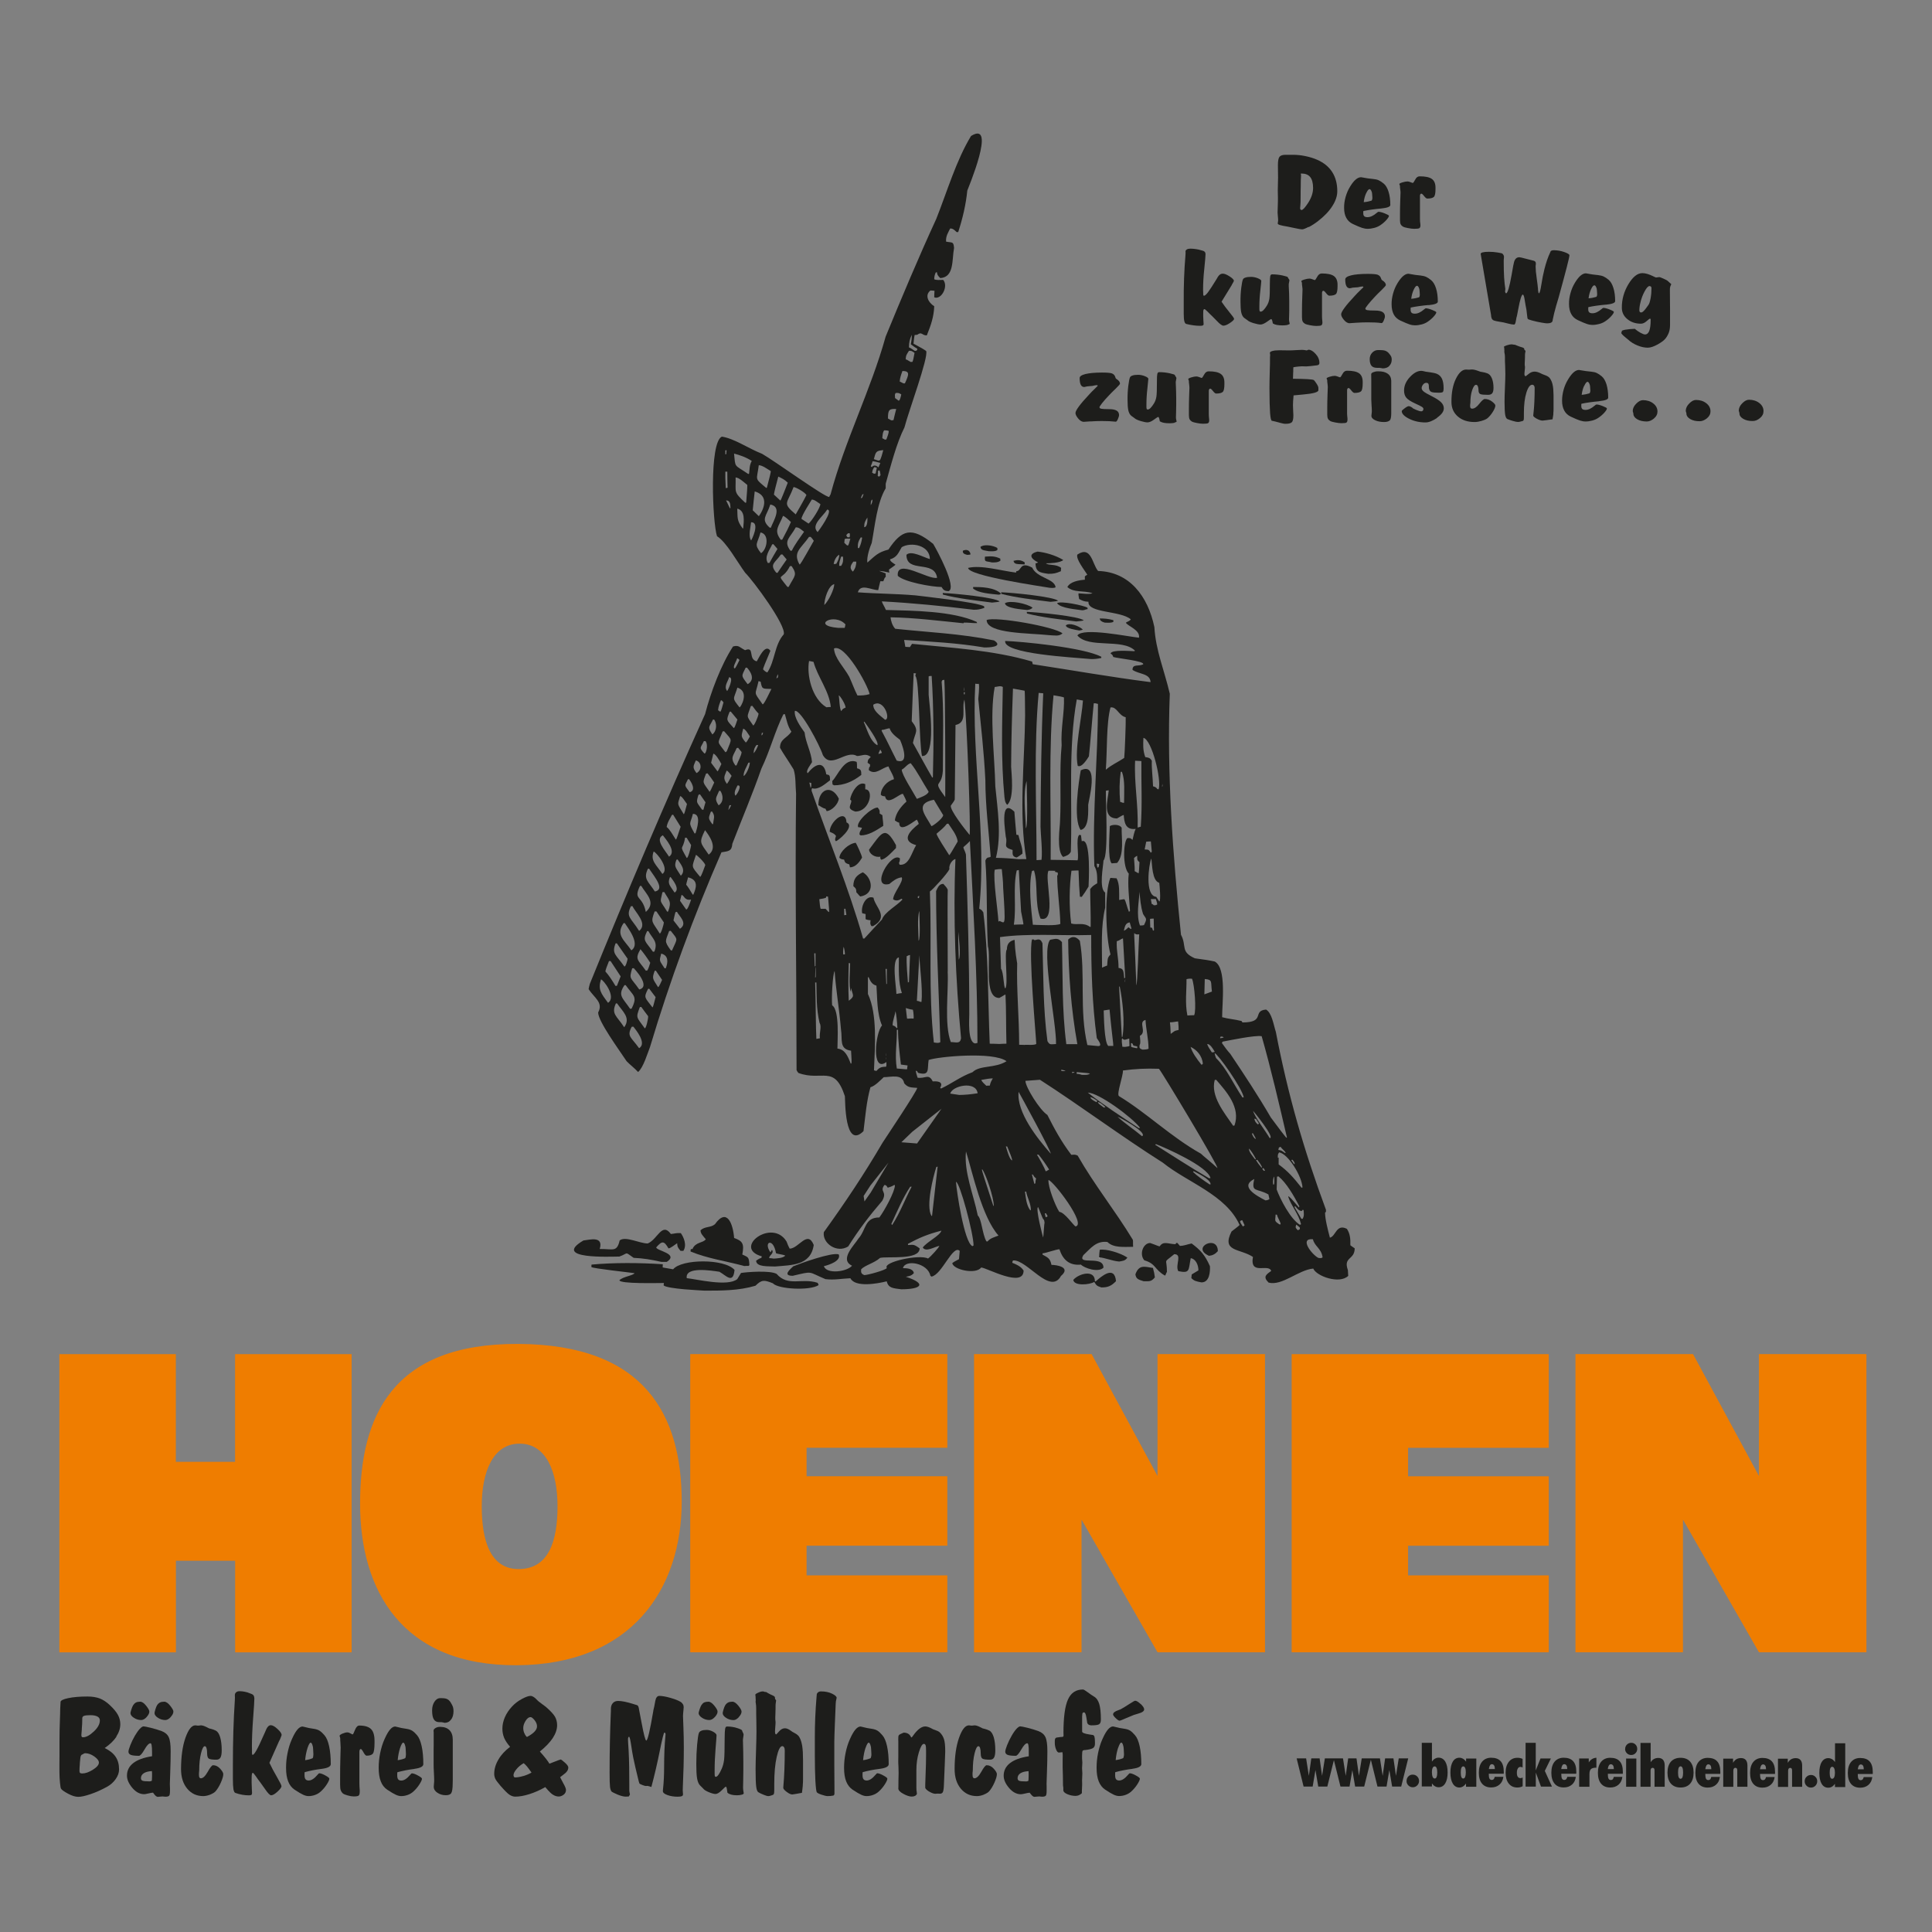 <?xml version="1.0" encoding="UTF-8"?> <svg xmlns="http://www.w3.org/2000/svg" xmlns:xlink="http://www.w3.org/1999/xlink" id="Ebene_1" data-name="Ebene 1" viewBox="0 0 283.46 283.46"><rect x="0" y="0" width="283.46" height="283.46" fill="#808080" stroke="none"/><defs><style> .cls-1 { clip-path: url(#clippath); } .cls-2 { fill: none; } .cls-2, .cls-3, .cls-4, .cls-5 { stroke-width: 0px; } .cls-3 { fill: #1d1d1b; } .cls-4 { fill: #fff; } .cls-5 { fill: #ef7d00; } </style><clipPath id="clippath"><rect class="cls-2" width="283.46" height="283.46"></rect></clipPath></defs><g class="cls-1"><path class="cls-5" d="m34.49,242.43h17.1v-43.75h-17.1v15.8h-8.69v-15.8H8.71s0,43.75,0,43.75h17.1v-13.44h8.69s0,13.44,0,13.44Zm47.31-21.42c0,5.07-1.28,9.11-5.56,9.2-4.28.1-5.56-4.13-5.56-9.2s1.65-9.2,5.56-9.2,5.56,4.13,5.56,9.2m18.22-.68c0-12.75-5.42-23.06-23.97-23.15-18.55-.1-23.22,10.68-23.22,23.43,0,12.75,6.16,23.81,23.03,23.71,16.87-.1,24.15-11.24,24.16-23.99m1.25,22.09h37.72v-11.28h-20.65v-4.36h20.65v-10.19h-20.65v-4.18h20.65v-13.74c-12.58,0-25.15,0-37.72,0v43.75Zm68.56,0h15.77v-43.75h-15.77v17.88l-9.67-17.88h-17.25v43.75h15.77v-19.47l11.15,19.47Zm19.68,0h37.72v-11.28h-20.64v-4.35s20.64,0,20.64,0v-10.19h-20.64v-4.18h20.64v-13.74c-12.57,0-25.15,0-37.72,0v43.75Zm84.33,0v-43.75h-15.77s0,17.88,0,17.88l-9.67-17.88h-17.25s0,43.75,0,43.75h15.77v-19.47l11.15,19.47h15.77Z"></path><path class="cls-3" d="m274.7,260.73c-.06.49-.25.87-.56,1.14-.32.28-.72.42-1.22.42-.58,0-1.03-.19-1.34-.56-.32-.38-.47-.91-.47-1.6s.16-1.24.48-1.62c.32-.38.76-.58,1.33-.58.62,0,1.09.17,1.39.51.31.34.46.86.46,1.55,0,.08,0,.14,0,.18,0,.04,0,.08-.01.11h-2.19v.06c0,.31.03.52.1.65.07.13.18.2.33.2.11,0,.21-.04.28-.11.07-.08.12-.19.16-.35h1.26Zm-2.13-1.14h.88c0-.23-.04-.41-.11-.53-.07-.12-.18-.18-.33-.18-.11,0-.21.06-.28.17-.07.11-.12.29-.16.53m-3.35,2.59v-.45c-.14.19-.29.34-.45.43-.16.09-.33.14-.53.14-.42,0-.74-.19-.97-.57-.23-.38-.34-.91-.34-1.6s.11-1.22.35-1.6c.23-.38.56-.57.97-.57.19,0,.36.05.52.14.16.09.31.23.46.43v-2.75h1.5v6.43h-1.5Zm-.77-2.07c0,.29.03.51.09.66.06.15.15.22.27.22s.23-.08.3-.23c.07-.16.11-.37.11-.65s-.04-.5-.11-.65c-.07-.15-.17-.23-.3-.23-.12,0-.21.08-.27.22-.06.15-.09.37-.09.66m-3.67,1.24c0-.26.09-.48.27-.65.18-.18.39-.27.65-.27.26,0,.47.09.65.27.18.18.27.4.27.65s-.09.48-.27.66c-.18.18-.39.27-.65.27s-.47-.09-.65-.27c-.18-.18-.27-.4-.27-.66m-3.92.83v-4.14h1.44v.61c.14-.23.3-.41.49-.52.19-.11.41-.17.67-.17.31,0,.55.09.71.28.16.18.24.46.24.82v3.11h-1.48v-2.41c0-.13-.02-.22-.07-.28-.05-.06-.12-.09-.22-.09-.09,0-.16.04-.21.11-.05.07-.08.17-.08.3v2.38h-1.48Zm-.49-1.45c-.06.49-.25.87-.57,1.14-.32.28-.72.42-1.22.42-.58,0-1.03-.19-1.34-.56-.32-.38-.47-.91-.47-1.6s.16-1.24.48-1.62c.32-.38.76-.58,1.33-.58.62,0,1.09.17,1.39.51.31.34.46.86.46,1.55,0,.08,0,.14,0,.18,0,.04,0,.08-.01.11h-2.19v.06c0,.31.04.52.1.65.07.13.18.2.34.2.12,0,.21-.04.28-.11.07-.08.12-.19.16-.35h1.26Zm-2.14-1.14h.88c0-.23-.04-.41-.11-.53-.08-.12-.19-.18-.33-.18-.11,0-.21.06-.28.17-.07.11-.13.29-.16.53m-5.4,2.59v-4.14h1.44v.61c.14-.23.31-.41.49-.52.19-.11.41-.17.67-.17.31,0,.55.09.71.28.16.19.24.46.24.82v3.11h-1.49v-2.41c0-.13-.03-.22-.07-.28-.05-.06-.12-.09-.22-.09-.09,0-.16.04-.21.11s-.08.17-.08.3v2.38h-1.49Zm-.49-1.45c-.06.48-.25.87-.57,1.14-.31.28-.72.42-1.22.42-.58,0-1.03-.19-1.34-.56-.32-.38-.47-.91-.47-1.6s.16-1.24.48-1.62c.32-.38.76-.58,1.33-.58.62,0,1.09.17,1.39.51.31.34.46.86.46,1.55,0,.08,0,.14,0,.18,0,.04,0,.08-.01.11h-2.19v.06c0,.31.04.52.1.65.07.13.18.2.34.2.12,0,.21-.04.28-.11.07-.08.12-.19.15-.35h1.26Zm-2.14-1.14h.88c0-.24-.04-.41-.11-.53-.07-.12-.19-.18-.33-.18-.12,0-.21.06-.28.17-.07.11-.12.29-.16.53m-5.55.52c0-.69.17-1.23.5-1.61.34-.38.81-.57,1.42-.57s1.08.19,1.41.57c.33.38.5.92.5,1.61s-.17,1.23-.5,1.61c-.33.38-.8.57-1.41.57s-1.08-.19-1.42-.57c-.33-.38-.5-.92-.5-1.61m1.55-.02c0,.31.03.54.09.69.06.15.16.23.28.23s.22-.08.28-.23c.06-.16.09-.39.09-.69s-.03-.53-.09-.68c-.06-.15-.16-.23-.28-.23s-.22.08-.28.23c-.06.15-.09.38-.09.68m-5.51,2.09v-6.43h1.49v2.83c.14-.21.29-.36.48-.47.18-.1.39-.16.63-.16.31,0,.55.09.71.28.16.19.24.46.24.83v3.12h-1.49v-2.41c0-.12-.02-.22-.07-.28-.05-.06-.12-.09-.22-.09-.09,0-.16.03-.21.1-.05.07-.08.17-.08.29v2.39h-1.49Zm-2.11,0v-4.14h1.5v4.14h-1.5Zm-.14-5.55c0-.25.09-.47.26-.64.17-.17.38-.26.63-.26s.46.08.63.26c.17.17.25.38.25.64s-.09.46-.26.63c-.17.18-.38.26-.63.26s-.46-.09-.63-.26c-.17-.17-.26-.38-.26-.63m-.4,4.1c-.06.49-.25.87-.56,1.14-.32.28-.72.42-1.22.42-.58,0-1.03-.19-1.34-.56-.32-.38-.47-.91-.47-1.6s.16-1.24.48-1.62.76-.58,1.33-.58c.62,0,1.09.17,1.39.51.31.34.46.86.46,1.55,0,.08,0,.14,0,.18,0,.04,0,.08-.01.11h-2.19v.06c0,.3.03.52.1.65.07.13.18.2.34.2.12,0,.21-.03.28-.11.07-.08.12-.19.15-.35h1.26Zm-2.13-1.14h.88c0-.23-.04-.41-.11-.53-.08-.12-.19-.18-.34-.18-.12,0-.21.06-.28.17-.07.11-.13.29-.16.53m-4.2,2.59v-4.14h1.41v.58c.13-.21.29-.37.47-.49.19-.12.4-.18.65-.2v1.46h-.03c-.37,0-.63.07-.77.21-.15.14-.22.39-.22.74v1.85h-1.5Zm-.49-1.45c-.06.49-.25.87-.56,1.14-.32.28-.72.42-1.22.42-.58,0-1.03-.19-1.34-.56-.31-.38-.47-.91-.47-1.6s.16-1.24.48-1.62c.32-.38.76-.58,1.33-.58.62,0,1.09.17,1.39.51.31.34.46.86.46,1.55,0,.08,0,.14,0,.18s0,.08-.01.11h-2.19v.06c0,.3.03.52.1.65.07.13.18.2.34.2.12,0,.21-.04.28-.11.07-.08.12-.19.16-.35h1.26Zm-2.14-1.14h.88c0-.23-.04-.41-.11-.53-.07-.12-.19-.18-.33-.18-.12,0-.21.06-.28.17-.07.11-.12.29-.16.53m-5.23,2.59v-6.43h1.49v4.05l.7-1.75h1.52l-.89,1.82,1.05,2.31h-1.61l-.76-2.06v2.06h-1.49Zm-.43-.06c-.11.06-.22.11-.35.14-.12.03-.27.05-.43.05-.53,0-.95-.19-1.26-.58-.31-.39-.46-.92-.46-1.6s.16-1.19.47-1.59.74-.59,1.26-.59c.15,0,.28.01.41.04.12.03.24.07.35.12v1.27c-.05-.03-.1-.06-.16-.07-.05-.02-.11-.02-.17-.02-.16,0-.28.08-.37.23-.09.15-.14.36-.14.62s.04.46.13.59c.09.13.21.2.39.2.05,0,.1,0,.15-.02.06-.02.11-.03.18-.06v1.29Zm-2.83-1.38c-.06.48-.25.87-.57,1.14-.32.28-.72.42-1.22.42-.58,0-1.03-.19-1.34-.56-.32-.38-.47-.91-.47-1.6,0-.7.16-1.24.48-1.62.32-.38.76-.58,1.33-.58.62,0,1.09.17,1.39.51.31.34.46.86.46,1.55,0,.08,0,.14,0,.18,0,.04,0,.08-.01.11h-2.19v.06c0,.31.03.52.1.65.07.13.18.2.34.2.12,0,.21-.04.28-.11.07-.08.12-.19.15-.35h1.26Zm-2.13-1.14h.88c0-.24-.04-.41-.11-.53-.07-.12-.19-.18-.33-.18-.12,0-.21.06-.28.17-.07.11-.12.29-.16.53m-3.35,2.59v-.45c-.15.2-.3.34-.46.44-.16.09-.33.14-.51.14-.41,0-.74-.19-.97-.58-.23-.38-.35-.92-.35-1.61,0-.69.12-1.23.35-1.61.23-.38.55-.57.97-.57.19,0,.36.05.52.14.16.09.31.23.46.43v-.45h1.5v4.14s-1.5,0-1.5,0Zm-.77-2.07c0,.29.03.51.09.66.06.15.15.22.27.22s.21-.07.28-.23c.06-.15.1-.37.1-.66s-.03-.51-.1-.66c-.06-.15-.15-.23-.28-.23s-.21.08-.27.23c-.06.15-.09.37-.09.67m-5.72,2.07v-6.43h1.49v2.75c.14-.19.29-.34.45-.43.16-.09.33-.14.52-.14.42,0,.74.19.98.57.23.38.35.91.35,1.6s-.12,1.23-.35,1.6c-.23.38-.55.57-.97.57-.19,0-.37-.05-.53-.14-.16-.09-.31-.23-.45-.43v.45s-1.49,0-1.49,0Zm1.49-2.07c0,.28.04.5.11.65.07.15.17.23.3.23s.21-.07.28-.23c.06-.15.09-.37.09-.66s-.03-.51-.1-.66c-.06-.15-.15-.23-.28-.23-.13,0-.23.08-.3.23-.07.15-.11.37-.11.65m-3.71,1.24c0-.26.09-.48.26-.65.18-.18.39-.27.65-.26.26,0,.47.09.65.27.18.18.27.4.27.65s-.09.48-.27.66c-.18.18-.39.27-.65.27s-.47-.09-.65-.27c-.18-.18-.27-.4-.27-.66m-5.28-3.31h1.38l.4,2.56.36-2.56h1.22l.37,2.56.41-2.56h1.39l-1.03,4.14h-1.33l-.41-2.42-.41,2.42h-1.33l-1.02-4.14Zm-5.42,0h1.38l.4,2.56.36-2.56h1.22l.36,2.56.41-2.56h1.39l-1.03,4.14h-1.33l-.41-2.42-.41,2.42h-1.33l-1.03-4.14Zm-5.41,0h1.38l.4,2.56.36-2.56h1.22l.36,2.56.41-2.56h1.39l-1.03,4.14h-1.33l-.41-2.42-.41,2.42h-1.33l-1.02-4.14Z"></path><path class="cls-3" d="m17.06,254.79c.39-.59.59-1.2.59-1.82,0-.47-.11-.92-.34-1.35-.23-.43-.62-.91-1.18-1.43-.48-.46-.98-.79-1.48-.99-.51-.19-1.11-.29-1.81-.29-1.15,0-2.09.08-2.84.24-.75.16-1.12.35-1.12.58v.14s0,.06-.01.14c-.03.48-.05.97-.05,1.47,0,.07,0,.25-.02.57-.05,1.22-.07,2.37-.07,3.46,0,.51,0,1.15,0,1.92s-.01,1.29-.01,1.55v.92c0,.59.03,1.14.08,1.65.05.51.1.8.15.87.09.18.43.42,1.02.74.59.32,1.09.47,1.52.47s1-.13,1.78-.39c.78-.26,1.58-.62,2.41-1.07.53-.29.96-.67,1.29-1.14.33-.47.5-.94.5-1.42,0-.74-.17-1.36-.51-1.86-.34-.51-.88-.93-1.6-1.28.76-.52,1.34-1.08,1.73-1.67m-5.09-1.11c.05-.52.07-1.01.07-1.49v-.08c0-.19.09-.32.28-.38.18-.06.49-.09.92-.09.45,0,.79.07,1.03.2.24.13.35.32.35.58,0,.52-.3,1.07-.89,1.62-.6.56-1.12.84-1.57.84-.1,0-.17-.02-.2-.07-.04-.05-.05-.15-.05-.3,0-.04.02-.32.07-.83m-.3,5.04c.04-.45.07-.74.09-.88.02-.14.06-.25.11-.32s.12-.12.2-.12c.01,0,.04-.02.07-.05.12-.09.23-.13.31-.13.45,0,.9.16,1.35.48.45.32.67.62.67.9,0,.32-.29.67-.88,1.04-.59.37-1.11.55-1.56.55-.15,0-.25-.02-.31-.07-.06-.05-.1-.15-.1-.29,0-.28.02-.65.06-1.1"></path><path class="cls-3" d="m21.51,251.92c.27-.3.4-.56.4-.8,0-.19-.16-.47-.47-.86-.31-.39-.6-.59-.87-.59s-.47.04-.62.12c-.16.08-.29.21-.41.39-.09.14-.18.35-.27.64-.09.29-.13.46-.13.52,0,.24.17.48.5.69.33.22.69.33,1.08.33.26,0,.53-.15.8-.44m3.52,0c.27-.3.4-.56.4-.8,0-.19-.16-.47-.47-.86-.31-.39-.6-.59-.87-.59s-.47.04-.63.12c-.16.08-.3.21-.42.39-.09.15-.18.36-.26.64-.08.28-.12.46-.12.52,0,.24.17.48.5.69.33.22.7.33,1.09.33.26,0,.52-.15.79-.44m-2.45,11.29c.2.28.39.42.56.42.05,0,.15-.01.31-.03.15-.02.28-.03.39-.03.03,0,.09,0,.18.02.09.01.17.02.23.02.27,0,.45-.05.54-.14.09-.09.13-.33.13-.72v-.37c0-.07,0-.18-.01-.33,0-.15-.01-.26-.01-.33,0-.15.02-.75.06-1.81.04-1.06.06-2.05.06-2.97,0-.97-.09-1.65-.28-2.06-.19-.41-.53-.7-1.02-.89-.5-.18-1.04-.35-1.62-.49-.58-.14-.93-.21-1.05-.21-.15,0-.33.12-.55.35-.22.24-.46.57-.72,1.01-.27.47-.5.94-.68,1.4-.18.46-.27.78-.27.95,0,.22.11.37.34.47.23.09.62.14,1.19.14.2,0,.47-.31.82-.92.35-.62.64-.92.89-.92.07,0,.13.1.16.31.04.21.06.53.06.97v.62c-1.21.19-2.13.52-2.75,1-.62.48-.93,1.1-.93,1.85,0,.58.27,1.18.79,1.8.53.62,1.11.92,1.73.92.11,0,.3-.03.59-.1.28-.07.52-.11.71-.13.04.05.09.11.16.21m-.51-1.88s-.09.02-.14.02c-.56,0-.91-.03-1.06-.1-.15-.07-.22-.19-.22-.37,0-.3.14-.55.42-.73s.67-.28,1.19-.31c0,.11.01.23.02.34,0,.12,0,.25,0,.4,0,.05,0,.15-.01.3-.01.15-.02.28-.02.38-.07.03-.12.05-.17.06"></path><path class="cls-3" d="m30.84,263.3c.38-.15.65-.32.81-.51.28-.33.53-.75.76-1.27.23-.52.35-.93.35-1.23,0-.18-.15-.45-.46-.79-.31-.34-.65-.51-1.04-.51-.16,0-.43.32-.78.96-.36.64-.7.96-1.01.96-.09,0-.16-.04-.21-.12-.05-.08-.07-.21-.07-.39v-.21c0-.05,0-.13.02-.24.01-.11.02-.19.02-.24,0-.94.09-1.76.26-2.46.17-.7.36-1.05.56-1.05.11,0,.19.09.25.28.06.19.09.44.09.77,0,.42.09.68.26.78.18.1.54.15,1.1.15.28,0,.48-.11.6-.32.12-.21.18-.57.18-1.06,0-.77-.08-1.42-.23-1.92-.15-.51-.37-.83-.64-.97-.25-.12-.48-.2-.68-.25-.2-.05-.3-.07-.29-.07-.07-.03-.18-.09-.32-.16-.36-.19-.66-.29-.89-.29-.01,0-.07,0-.16.02-.09.01-.17.02-.24.02-.06,0-.14,0-.23-.02-.1-.01-.16-.02-.19-.02-.54,0-1.02.61-1.45,1.82-.43,1.22-.64,2.74-.65,4.58,0,1.2.3,2.16.91,2.89.61.73,1.39,1.09,2.36,1.09.31,0,.65-.08,1.03-.22"></path><path class="cls-3" d="m41.02,255.34c.2-.47.3-.73.3-.78,0-.23-.2-.52-.61-.89-.4-.37-.73-.55-.97-.55-.29,0-.53.24-.72.7-.05.13-.1.24-.13.31-.58,1.31-.99,2.19-1.25,2.65-.26.46-.45.69-.57.69-.03,0-.06-.02-.07-.07-.02-.05-.03-.12-.03-.22v-.2c0-.07,0-.18,0-.33,0-.15-.01-.27-.01-.37,0-1.21.06-2.6.18-4.19.12-1.59.18-2.55.18-2.87,0-.36-.13-.58-.4-.68-.11-.04-.21-.08-.29-.11-.2-.09-.44-.17-.72-.22-.27-.06-.53-.08-.77-.08-.2,0-.36.05-.49.16-.13.11-.19.24-.19.41,0,.02,0,.07,0,.15,0,.08.01.15.01.21,0,.05,0,.2-.02.48-.19,2.82-.28,5.96-.28,9.41v2.04c0,.7.03,1.21.08,1.52.06.31.15.49.27.54.34.12.67.21,1.01.27.33.06.66.09.97.09.18,0,.31-.02.38-.07.07-.05.1-.14.1-.27,0-.05-.01-.24-.03-.58-.02-.34-.03-.65-.03-.93v-.51c0-.38.01-.64.04-.76.03-.12.07-.18.13-.18.07,0,.22.17.46.52.23.34.44.63.64.88.19.25.41.58.69.97.42.62.72.92.9.92.24,0,.55-.18.94-.54.39-.36.58-.62.58-.8,0-.13-.22-.57-.66-1.33-.44-.75-.81-1.45-1.11-2.09.78-1.74,1.27-2.84,1.47-3.31"></path><path class="cls-3" d="m45.12,256.46c.18-.52.33-.78.46-.78.09,0,.18.11.25.32.08.22.11.42.11.61,0,.07,0,.19.02.36.01.17.02.32.02.43,0,.12-.01.24-.03.34-.02.1-.05.17-.08.22-.15.07-.32.12-.49.17-.18.05-.38.09-.61.12.06-.67.18-1.26.35-1.79m2.1,3.06c.87-.11,1.31-.34,1.31-.69,0-1.01-.08-1.89-.24-2.62-.16-.73-.38-1.27-.68-1.61-.26-.31-.5-.53-.72-.67-.21-.13-.47-.22-.78-.27-.53-.07-1.03-.17-1.5-.3-.13-.03-.2-.05-.22-.05-.48,0-.98.57-1.5,1.72l-.09.2c-.26.58-.46,1.24-.61,1.97-.15.73-.22,1.45-.22,2.17,0,.8.1,1.46.31,1.99.2.53.52.93.93,1.21.57.38,1,.63,1.29.76.29.13.54.19.77.19.33,0,.66-.06.98-.18.32-.12.6-.29.83-.51.32-.29.61-.63.86-1.02.25-.39.38-.67.38-.85,0-.1-.2-.26-.59-.47-.39-.22-.7-.32-.91-.32-.03,0-.1.07-.23.22-.47.56-.9.84-1.3.84-.21,0-.37-.06-.46-.18-.1-.12-.15-.32-.15-.59,0-.24,0-.39.02-.45.71-.2,1.55-.37,2.51-.49"></path><path class="cls-3" d="m52.62,263.44c.11-.08.16-.27.16-.59,0-.03,0-.09,0-.18-.03-.38-.05-.73-.05-1.04v-4.58c0-.15.02-.26.06-.33.04-.08.09-.11.15-.11.08,0,.21.16.39.49.18.32.33.49.45.49.46,0,.77-.1.93-.31.16-.2.24-.73.24-1.58v-.29c0-.81-.17-1.39-.52-1.73-.35-.34-.92-.51-1.71-.51-.26,0-.47.22-.64.65-.17.43-.28.65-.34.65-.04,0-.15-.05-.32-.15-.17-.1-.32-.15-.44-.15-.2,0-.44.06-.73.18-.29.12-.43.24-.43.34,0,.01.02.07.05.15.03.09.05.18.05.27v.21c0,.05.01.2.03.44.02.24.03.45.03.64,0,.05-.01.55-.04,1.51-.03.96-.04,1.9-.04,2.84v1.11c0,.37.03.65.1.82.07.18.18.34.34.48.09.07.31.16.66.26.36.1.65.15.88.15.38,0,.63-.04.74-.12"></path><path class="cls-3" d="m58.7,256.46c.18-.52.33-.78.46-.78.09,0,.18.11.25.32.08.22.11.42.11.61,0,.07,0,.19.02.36.01.17.02.32.02.43,0,.12-.01.24-.03.34-.02.1-.05.17-.08.22-.15.07-.32.12-.49.17-.18.05-.38.09-.61.12.06-.67.18-1.26.35-1.79m2.1,3.06c.87-.11,1.31-.34,1.31-.69,0-1.01-.08-1.89-.24-2.62-.16-.73-.38-1.27-.67-1.61-.26-.31-.5-.53-.72-.67-.21-.13-.47-.22-.78-.27-.53-.07-1.03-.17-1.5-.3-.13-.03-.2-.05-.22-.05-.48,0-.98.57-1.5,1.72l-.09.2c-.26.58-.46,1.24-.61,1.97-.15.73-.22,1.45-.22,2.17,0,.8.1,1.46.31,1.99.2.53.52.93.93,1.21.57.38,1,.63,1.29.76.29.13.54.19.77.19.33,0,.66-.06.98-.18.32-.12.6-.29.83-.51.32-.29.61-.63.86-1.02.25-.39.38-.67.38-.84,0-.1-.2-.26-.59-.47-.39-.22-.7-.32-.91-.32-.03,0-.1.07-.23.22-.47.56-.9.84-1.3.84-.21,0-.37-.06-.46-.18-.1-.12-.14-.32-.14-.59,0-.24,0-.39.02-.45.71-.2,1.55-.37,2.51-.49"></path><path class="cls-3" d="m66.18,252.3c.24-.31.36-.73.36-1.26,0-.22-.03-.41-.08-.59-.05-.17-.17-.4-.35-.69-.14-.22-.31-.38-.5-.47-.19-.1-.48-.14-.85-.14h-.18c-.33,0-.61.18-.84.53-.23.35-.34.77-.34,1.26,0,.61.08,1.05.25,1.32.16.27.43.41.79.41h.24c.12,0,.24.02.35.05.12.04.18.05.2.05.39,0,.71-.15.94-.47m.03,10.79c.14-.2.22-.69.22-1.47,0-.05,0-.21.01-.47,0-.26,0-.5,0-.71v-5.2c0-.6-.16-1.07-.48-1.39-.32-.32-.78-.49-1.39-.49-.25,0-.47.06-.66.17-.19.11-.29.24-.29.38,0,.07,0,.14.01.2,0,.01.01.02.01.03,0,.32,0,.65,0,.97,0,.07,0,.11,0,.13,0,.17,0,.41,0,.73,0,.31,0,.53-.01.65v.93c0,.1,0,.3,0,.6,0,.3-.01.56,0,.76,0,.27.01.66.04,1.16.03.5.04.88.04,1.12,0,.14,0,.32-.03.53-.02.21-.03.35-.03.43,0,.35.18.65.54.88.36.24.77.36,1.23.36.38,0,.65-.1.8-.3"></path><path class="cls-3" d="m76.92,254.28c-.1-.25-.15-.5-.15-.74,0-.35.12-.71.35-1.07.23-.36.47-.54.72-.54.15,0,.35.15.59.45.24.3.36.6.36.91,0,.5-.46,1.01-1.39,1.51l-.09.05c-.15-.13-.28-.32-.38-.57m3.55,8.45c.48.57.98.85,1.5.85.25,0,.48-.09.71-.26.23-.17.35-.41.35-.71,0-.19-.14-.52-.41-1-.19-.35-.34-.64-.45-.86.15-.13.35-.28.59-.46.4-.28.61-.61.61-.97,0-.18-.17-.42-.51-.72-.34-.3-.54-.45-.61-.45-.05,0-.43.14-1.12.41-.22.09-.39.15-.53.21-.09-.17-.25-.4-.49-.71-.24-.31-.55-.67-.91-1.08.83-.67,1.46-1.33,1.89-1.97.42-.65.64-1.28.64-1.89,0-.47-.11-.89-.32-1.26-.22-.37-.66-.85-1.33-1.43-.16-.13-.38-.29-.67-.5-.29-.21-.48-.36-.57-.46,0,0-.01,0-.01-.01-.38-.43-.72-.64-1.01-.64-.28,0-.7.15-1.26.45-.56.3-1.04.67-1.44,1.1-.46.5-.82,1.03-1.06,1.59-.24.56-.36,1.11-.36,1.67,0,.48.09.93.26,1.35.18.42.47.85.87,1.31-.74.56-1.32,1.18-1.72,1.88-.41.7-.61,1.39-.61,2.09,0,.25.06.49.16.72.11.23.37.57.77,1.04.6.68,1.03,1.12,1.31,1.3s.56.28.84.28c.61,0,1.3-.12,2.09-.37.78-.25,1.56-.59,2.32-1.03.12.14.28.32.48.55m-3.73-2.17c-.45.13-.84.2-1.16.2-.08,0-.14-.03-.18-.08s-.06-.14-.07-.25c0-.23.14-.52.42-.86.28-.35.64-.65,1.07-.9.16.13.32.28.48.47.16.19.38.49.67.91-.36.21-.77.38-1.23.52"></path><path class="cls-3" d="m92.43,263.31c-.03-.15-.06-.28-.08-.4-.02-.12-.03-.24-.02-.35,0-.03,0-.28,0-.76,0-.48-.01-.95-.01-1.41,0-1.61-.05-3.17-.16-4.69-.01-.22-.02-.36-.02-.4,0-.2.01-.33.04-.39.02-.06.06-.09.12-.09.09,0,.2.51.35,1.53.15,1.02.34,1.99.56,2.9.09.37.2.83.33,1.38.15.64.24.99.28,1.05.03.04.17.11.42.21.25.1.43.15.55.15.03,0,.06,0,.08-.01.03,0,.05-.01.05-.01.09,0,.21.02.35.07.14.05.24.08.3.09.46-1.72.87-3.48,1.23-5.28s.59-2.7.68-2.7c.05,0,.08.02.11.06.03.04.05.1.06.17,0,.02,0,.11-.02.26-.13,1.36-.19,2.87-.19,4.52,0,1.18-.05,2.27-.16,3.27-.01.12-.02.19-.02.21v.12c0,.21.22.4.67.56.44.16.94.24,1.49.24.3,0,.51-.03.62-.08.12-.05.17-.15.17-.29,0-.04,0-.12-.02-.25-.01-.13-.02-.24-.02-.33,0-.07,0-.28.02-.64.09-1.89.14-3.76.14-5.63,0-.95-.02-1.94-.06-2.96-.04-1.02-.06-1.57-.06-1.64,0-.18.02-.41.05-.71.03-.29.05-.5.05-.61,0-.16-.04-.31-.13-.45-.09-.14-.2-.26-.35-.34-.33-.2-.83-.39-1.5-.58-.67-.19-1.21-.28-1.6-.28-.3,0-.5.26-.59.76-.09.52-.18.99-.29,1.41v.05c-.49,2.89-.83,4.33-1.03,4.33-.13,0-.36-.86-.68-2.57-.14-.79-.27-1.44-.37-1.93,0-.05-.02-.13-.04-.23-.05-.27-.14-.42-.26-.46-.13-.04-.31-.1-.55-.17-.95-.3-1.69-.45-2.22-.45-.33,0-.59.1-.78.31-.19.21-.29.49-.29.85v.33s0,.19-.02.47c-.11,2.6-.17,5.44-.17,8.54,0,1.07.02,1.77.06,2.1.04.32.12.55.22.68.09.09.38.24.87.45.49.2.9.31,1.22.31.03,0,.09,0,.18-.01.1,0,.18-.01.26-.01l.16-.26Z"></path><path class="cls-3" d="m104.88,251.92c.27-.29.4-.56.4-.8,0-.19-.16-.47-.47-.86-.32-.39-.61-.59-.87-.59s-.46.04-.62.11c-.16.08-.29.21-.41.39-.09.14-.18.35-.27.64-.09.29-.14.46-.14.52,0,.25.17.48.5.7.33.22.69.33,1.08.33.26,0,.53-.15.8-.44m3.52,0c.27-.29.4-.56.4-.8,0-.19-.16-.47-.47-.86-.32-.39-.61-.59-.87-.59s-.47.04-.63.12c-.16.08-.3.21-.42.39-.09.15-.18.36-.26.64-.08.28-.12.46-.12.52,0,.25.17.48.5.7.33.22.7.33,1.09.33.26,0,.52-.15.79-.44m.41,11.39c.2-.06.3-.13.3-.21,0-.02-.02-.12-.05-.31-.03-.19-.05-.36-.05-.53,0-.09,0-.4.02-.95.01-.55.02-1.05.02-1.52v-1.34c0-.94-.02-1.88-.05-2.81,0-.17-.01-.27-.01-.3,0-.13.02-.28.05-.47.03-.19.05-.32.05-.38,0-.07-.04-.18-.11-.32-.07-.14-.11-.23-.11-.27,0-.09-.24-.22-.72-.37-.48-.16-.99-.23-1.51-.23-.13,0-.22.11-.26.33-.04.22-.07.69-.07,1.42,0,1.59-.03,2.63-.08,3.11-.06.49-.17.92-.34,1.31-.17.39-.33.69-.48.9-.15.21-.28.31-.39.31-.07,0-.12-.03-.14-.08-.02-.05-.04-.17-.04-.37v-.55c0-.97.05-2.03.14-3.17.1-1.14.14-1.78.14-1.92,0-.16-.16-.34-.49-.52-.33-.18-.64-.27-.95-.27-.34,0-.6.04-.79.12s-.32.2-.37.36c-.09.26-.17.82-.25,1.69-.08.87-.12,1.8-.12,2.81,0,.88.03,1.54.09,1.97.06.43.17.77.31,1,.07.11.17.23.32.36.15.14.24.23.28.28.12.18.4.36.83.54.43.18.76.27.99.27.24,0,.55-.18.91-.54.36-.36.56-.54.59-.54.08,0,.14.15.18.45.04.3.06.45.07.45l.03.02c.28.23.74.35,1.35.35.28,0,.52-.03.72-.09"></path><path class="cls-3" d="m117.78,261.96c.03-.33.04-.63.04-.9v-2.8c0-.88-.04-1.58-.12-2.08-.08-.51-.21-.93-.39-1.26-.12-.25-.37-.47-.76-.67-.13-.07-.23-.12-.28-.15-.05-.03-.13-.09-.24-.17-.32-.24-.62-.36-.87-.36-.3,0-.59.15-.85.45-.26.3-.4.45-.41.45-.07,0-.11-.03-.14-.09-.03-.06-.05-.16-.05-.29,0-.15.01-.39.04-.72.03-.32.04-.57.04-.73,0-.04,0-.1-.02-.19-.01-.09-.02-.15-.02-.19,0-.22,0-.51.02-.86.01-.36.02-.61.02-.76v-.33c0-.17.01-.34.04-.51.03-.17.04-.28.04-.3,0-.04-.03-.09-.08-.14-.06-.06-.08-.11-.08-.16v-.1c0-.07-.02-.13-.07-.18-.05-.05-.14-.11-.27-.17-.24-.1-.47-.21-.67-.33-.2-.12-.3-.18-.31-.18-.01,0-.03,0-.06,0-.03,0-.05,0-.06,0-.03,0-.09-.01-.16-.04-.07-.03-.14-.04-.19-.04-.19,0-.42.06-.69.19-.27.12-.41.22-.41.3v.03c.03.1.04.21.04.34,0,.08,0,.17.01.26,0,.09.01.15.01.17,0,.05,0,.1-.01.15,0,.05-.01.08-.01.09,0,.01,0,.06.02.13.05.28.07.56.07.85v.83s0,.34.02.9c.01.56.02,1.1.02,1.62,0,.56-.02,1.45-.06,2.68-.04,1.23-.07,2.18-.07,2.85,0,1.27.03,2.13.09,2.58.06.45.16.72.3.81.19.12.45.25.78.38.33.14.56.2.71.2.11,0,.25-.03.41-.09.11-.04.19-.07.26-.09.07-.03.12-.09.15-.19.03-.1.04-.31.04-.62v-.77c0-1.62.12-2.96.36-4,.24-1.05.51-1.57.82-1.57.1,0,.19.06.26.17.07.12.1.27.1.45,0,2.01-.07,3.75-.2,5.22-.01.15-.02.24-.02.27,0,.15.17.35.5.6.33.25.61.38.82.38.07,0,.27-.03.59-.09s.6-.11.83-.15c.06-.4.1-.76.13-1.1"></path><path class="cls-3" d="m122.2,263.47c.15-.05.23-.15.23-.32v-.62s0-.12,0-.28c-.01-1.01-.02-2.07-.02-3.16v-3.55c0-.47.03-1.33.08-2.59.06-1.26.1-2.23.12-2.92,0-.26.04-.52.11-.78.02-.08.03-.13.03-.15,0-.19-.23-.39-.68-.61-.45-.22-.99-.33-1.62-.33-.17,0-.32.05-.44.15-.12.1-.18.22-.18.35,0,.07-.02.18-.03.35-.17,1.97-.25,3.96-.25,5.96v2.46c0,1.54.03,2.81.08,3.83.06,1.02.13,1.59.21,1.7.1.12.34.24.74.37.39.13.67.19.83.19.36,0,.61-.02.77-.07"></path><path class="cls-3" d="m126.99,256.46c.18-.52.33-.78.46-.78.09,0,.18.11.25.32.08.22.11.42.11.61,0,.07,0,.19.02.36.01.17.02.32.02.43,0,.12-.01.24-.04.34-.02.1-.05.17-.08.22-.15.07-.32.12-.49.17-.18.05-.38.09-.61.12.06-.67.18-1.26.35-1.79m2.1,3.06c.87-.11,1.31-.34,1.31-.69,0-1.01-.08-1.89-.24-2.62-.16-.73-.38-1.27-.68-1.61-.26-.31-.5-.53-.71-.67-.21-.13-.47-.22-.78-.27-.53-.07-1.03-.17-1.5-.3-.13-.03-.2-.05-.22-.05-.48,0-.98.57-1.5,1.72l-.09.2c-.26.58-.46,1.24-.61,1.97-.15.73-.22,1.45-.22,2.17,0,.8.1,1.46.31,1.99.21.53.52.93.93,1.21.57.38,1,.63,1.29.76.29.13.54.19.77.19.33,0,.66-.06.98-.18.32-.12.6-.29.83-.51.32-.29.61-.63.86-1.02.25-.39.38-.67.38-.85,0-.1-.2-.26-.59-.47-.39-.22-.7-.32-.91-.32-.03,0-.1.07-.23.22-.47.56-.9.84-1.3.84-.21,0-.37-.06-.46-.18-.1-.12-.15-.32-.15-.59,0-.24,0-.39.02-.45.71-.2,1.55-.37,2.51-.49"></path><path class="cls-3" d="m134.47,262.79c-.01-.15-.02-.32-.02-.51v-2.54c0-.96.12-1.85.37-2.66.25-.81.49-1.22.72-1.22.13,0,.21.07.26.2.05.13.07.4.07.79v.72c0,.75-.02,1.59-.06,2.54-.04.94-.06,1.51-.06,1.71,0,.17,0,.3,0,.37,0,.07,0,.13.02.18.12.19.34.38.67.55.33.18.59.26.79.26.03,0,.07,0,.13-.01.06,0,.11-.01.14-.01,0,0,.06,0,.15,0,.09,0,.18.01.26.01.2,0,.34-.08.42-.23.08-.15.14-.51.16-1.08.03-.84.07-1.8.12-2.91.05-1.1.07-1.73.07-1.88v-.21c0-.75-.06-1.31-.18-1.69-.12-.38-.33-.72-.63-1.01-.14-.12-.35-.23-.63-.32-.13-.04-.24-.08-.31-.11-.05-.02-.13-.06-.23-.12-.37-.2-.69-.31-.95-.31-.55,0-1.15.45-1.79,1.36-.12.17-.19.25-.21.25-.04,0-.07-.01-.08-.04,0,0-.02-.02-.03-.05-.19-.4-.54-.61-1.07-.61,0,0-.06.02-.15.07-.1.05-.19.09-.27.12-.15.06-.24.13-.29.21-.05.08-.07.26-.07.53,0,0,0,.15.01.43,0,.28,0,.56,0,.83,0,.41,0,.83,0,1.27,0,.43,0,.66-.01.69,0,.18,0,.46.03.84.02.38.02.68.02.88,0,.02,0,.07,0,.16,0,.3-.01.59-.02.87,0,.4,0,.78-.01,1.16,0,.07-.01.11-.01.13,0,.26.25.53.74.79.49.27.91.4,1.24.4.19,0,.36-.04.49-.11.13-.08.22-.18.26-.31-.02-.12-.04-.25-.04-.41"></path><path class="cls-3" d="m144.34,263.3c.38-.15.65-.32.81-.51.28-.33.53-.75.76-1.27.23-.52.35-.93.35-1.23,0-.18-.15-.45-.46-.79-.31-.34-.65-.51-1.04-.51-.17,0-.43.32-.78.96-.36.64-.7.96-1.01.96-.09,0-.16-.04-.21-.12-.05-.08-.07-.21-.07-.39v-.21c0-.05,0-.14.02-.24.01-.11.02-.19.02-.24,0-.94.09-1.76.26-2.46.17-.7.36-1.05.56-1.05.11,0,.19.09.25.28.06.19.09.44.09.77,0,.42.09.68.26.78.18.1.54.15,1.1.15.28,0,.48-.1.6-.32.12-.21.18-.57.18-1.06,0-.77-.08-1.41-.23-1.92-.16-.51-.37-.83-.64-.97-.25-.12-.48-.2-.68-.25-.2-.05-.3-.07-.29-.07-.07-.03-.18-.09-.32-.16-.36-.19-.66-.29-.89-.29-.01,0-.07,0-.16.02-.09.01-.17.02-.24.02-.06,0-.14,0-.23-.02-.1-.01-.16-.02-.19-.02-.54,0-1.02.61-1.45,1.82-.43,1.22-.65,2.74-.65,4.58,0,1.2.3,2.16.91,2.89.61.73,1.39,1.09,2.36,1.09.31,0,.65-.07,1.03-.22"></path><path class="cls-3" d="m151.22,263.21c.21.28.39.42.56.42.05,0,.16-.01.31-.03.15-.02.28-.03.39-.03.03,0,.09,0,.18.02.09.01.17.02.23.02.27,0,.45-.05.54-.14.09-.09.13-.33.13-.72v-.37c0-.07,0-.18,0-.33,0-.15-.01-.26-.01-.33,0-.15.02-.75.06-1.81.04-1.06.06-2.05.06-2.97,0-.97-.09-1.65-.28-2.06-.19-.41-.53-.7-1.02-.89-.5-.18-1.04-.35-1.62-.49-.58-.14-.93-.21-1.05-.21-.15,0-.33.12-.55.35-.22.24-.46.57-.71,1.01-.27.47-.5.94-.68,1.4-.18.46-.27.78-.27.95,0,.22.11.37.34.47.22.09.62.14,1.19.14.2,0,.47-.31.82-.92.35-.62.64-.92.89-.92.07,0,.13.1.16.31.04.21.06.53.05.97v.63c-1.21.18-2.13.52-2.75,1-.62.48-.93,1.1-.93,1.85,0,.58.26,1.18.79,1.8.53.62,1.11.92,1.73.92.11,0,.3-.03.59-.1.28-.07.52-.11.7-.13.04.05.09.11.16.21m-.51-1.88s-.09.02-.14.02c-.56,0-.91-.03-1.06-.1s-.22-.19-.22-.37c0-.3.14-.55.42-.73s.68-.28,1.19-.31c0,.11.01.23.01.34,0,.12,0,.25,0,.4,0,.05,0,.15-.01.3-.01.15-.02.28-.02.38-.07.03-.12.05-.17.06"></path><path class="cls-3" d="m155.91,257.34c0,.09.01.14.01.15,0,.16,0,.4-.01.73,0,.33,0,.57,0,.73,0,.05,0,.17,0,.37.03.86.05,1.69.05,2.48v.08s0,.14.03.27.02.25.02.34v.18c0,.21.2.4.59.57.39.16.79.25,1.18.25.18,0,.34-.03.49-.09.15-.06.3-.16.46-.3,0-.22,0-.46.02-.72.01-.26.02-.42.02-.46,0-.05,0-.16,0-.32,0-.16-.01-.29-.01-.39s0-.26.02-.49c.01-.23.02-.4.02-.52,0-.07,0-.19-.02-.37-.01-.17-.02-.31-.02-.43,0-.05,0-.17.02-.36.01-.18.02-.34.02-.46,0-.05,0-.15-.02-.3s-.02-.27-.02-.36v-.31c0-.41.03-.66.08-.73.05-.08.19-.12.41-.12.52-.06.88-.15,1.09-.27.21-.12.31-.34.31-.64v-.25c0-.37-.03-.64-.08-.81-.06-.17-.17-.25-.34-.25-.09-.01-.21-.03-.39-.06-.72-.11-1.07-.25-1.07-.43v-2.16c0-.08,0-.17.02-.26v-.03c0-.13.02-.23.06-.28.04-.06.11-.08.21-.08.15,0,.26.27.34.8.03.23.06.41.09.55,0,.17.06.3.17.4.12.1.28.15.49.15.56,0,.93-.05,1.11-.16.18-.11.26-.34.26-.71,0-.99-.08-1.74-.24-2.27-.16-.52-.42-.89-.78-1.09-.25-.15-.56-.36-.92-.63s-.59-.4-.69-.4c-1.03,0-1.76.49-2.2,1.47-.44.98-.66,2.6-.66,4.88,0,.06,0,.14.01.24,0,.1,0,.17,0,.2,0,.11-.08.17-.24.17-.19,0-.37.03-.53.06-.18,0-.31.04-.39.11-.08.08-.12.22-.12.43v.27c0,.33.06.64.18.95.12.31.26.47.42.47.03,0,.1,0,.21-.02.12-.02.22-.03.31-.03,0,.07.01.15.03.24"></path><path class="cls-3" d="m167.36,250.02c-.34-.32-.61-.49-.81-.49-.09,0-.37.16-.86.48-.49.32-.91.58-1.28.78-.06.03-.17.07-.32.12-.52.18-.78.38-.78.62,0,.13.13.31.39.56.26.25.45.37.57.37.07,0,.35-.11.82-.32.48-.21.89-.38,1.25-.52.15-.05.35-.11.62-.19.61-.16.91-.37.91-.63,0-.21-.17-.47-.51-.8m-3.31,6.45c.18-.52.33-.78.46-.78.09,0,.18.11.25.32.07.22.11.42.11.61,0,.07,0,.19.02.36.01.18.02.32.02.43,0,.12-.01.24-.04.34-.02.1-.05.17-.08.22-.15.07-.32.12-.49.17-.18.05-.38.09-.61.12.06-.67.18-1.26.35-1.79m2.1,3.06c.87-.11,1.31-.34,1.31-.69,0-1.01-.08-1.89-.24-2.62-.16-.73-.38-1.27-.68-1.61-.26-.31-.5-.53-.71-.67-.21-.13-.47-.22-.79-.27-.53-.07-1.03-.17-1.5-.3-.13-.03-.2-.05-.22-.05-.48,0-.98.57-1.5,1.72l-.09.2c-.26.58-.46,1.24-.61,1.97-.15.73-.22,1.45-.22,2.17,0,.8.1,1.46.31,1.99.21.53.52.93.93,1.21.57.38,1,.63,1.29.76.29.13.54.19.77.19.33,0,.66-.06.98-.18.32-.12.6-.29.83-.51.32-.29.61-.63.86-1.02.25-.39.38-.67.38-.84,0-.1-.2-.26-.59-.47-.39-.22-.7-.32-.91-.32-.03,0-.1.07-.23.22-.47.56-.9.84-1.3.84-.21,0-.37-.06-.46-.18-.1-.12-.14-.32-.14-.59,0-.24,0-.39.02-.45.71-.2,1.55-.37,2.51-.49"></path><path class="cls-3" d="m145.06,80.87c.23,0,1.03.09,1.29-.2-.02-.09-.02-.18-.02-.27-.69-.43-2.06-.56-2.48-.15.07.51.57.49,1.2.62"></path><path class="cls-3" d="m150.7,89.5c.29-.05.51-.05.8-.34-.8-.6-3.33-1.14-4.06-.65.11.76,2.5.9,3.26.99"></path><path class="cls-3" d="m150.16,82.8q.05.04.18-.02v-.27c-.6-.42-1.16-.36-1.64-.22.11.58.69.45,1.46.51"></path><path class="cls-3" d="m144.51,81.67c-.07.86.09.61,1.02.85.38,0,.89.03,1.26-.27-.02-.11-.04-.2-.03-.29-.86-.42-1.48-.34-2.24-.29"></path><path class="cls-3" d="m113.85,183.87c.22.11,1.07.2,1.36.34-.27.4-1.38.43-1.69.45-.24-.04-.45-.06-.67-.07,0-.45.77-.69.42-1.21-.09.05-.15.3-.24.36-1.09-1.57.44-2.22.82.13m-2.91,1.08c0,.99,1.84.81,2.77.87,2.33-.22,5.24-.08,5.68-3.16-.91-2.26-2.22.54-3.53.54q-.24-.43-.45-1.03c-2.1-3.52-8.01.94-3.64,2.16-.02.07-.04.15-.06.22q-.36.11-.76.4"></path><path class="cls-3" d="m90.84,184.37c1.45-.5.71-.81,2.13.18,1.4.06,2.53.25,4.07.59h.79c1.84-1.21-1.55-1.62-1.55-2.13.85-.97,1.14-.99,1.8.15.29,0,.98-.58,1.27-.76.06.54,0,.5.49,1.12h.42c.55-.81.07-1.99-.37-2.6-.67-.05-.93.09-1.46.13-1.31-1.8-1.95.81-3.4,1.39-1.18,0-3.26-1.12-4.11-.45-.42,1.79-.98,1.23-2.93,1.26.58-1.95-1.42-1.36-2.39-1.25-4.74,2.8,4.1,2.36,5.23,2.36"></path><path class="cls-3" d="m101.59,183.26c-.09,0-.16,0-.24.02-.02.11-.03.21-.03.34,2.49,1.03,5.08,1.37,7.88,2.13.2-.02.42-.02.64-.02.04-.05.07-.09.11-.12-.07-1.23-.15-1.12-1.04-1.55.29-1.53.09-1.98-1.2-2.42-.16-2.06-1.04-4.52-2.82-2.02-.65.54-1.42.27-2.11.88,0,.5.35.81.77,1.32-.35.56-1.53.38-1.95,1.44"></path><path class="cls-3" d="m155.25,88.14c-.66-.59-6.69-1.19-8.35-1.24,0,.07,0,.14.02.23,2.12.56,4.72.85,7.22,1.17q.86-.07,1.11-.16"></path><path class="cls-3" d="m113.94,186.9c-1-.54-4.41-.27-5.22-.13-.18.29-.37.6-.55.9-1.4,1.15-5.99,0-7.41-.14-.28-1.77,3.65-1.1,4.79-.94,1,.56,2.02,1.86,2.22-.27-1.47-1.68-7.77-1.62-9.01-.09-.51-.09-1.02-.18-1.53-.27,0-.16,0-.32.02-.47-3.36-.23-7.26-.25-10.46.05-.02.11-.02.24-.02.36.29.22,5.46.77,6.33.9-.22.36-1.69.5-2.22,1.03,0,.56,5.66.41,6.53.41-.02.11-.04.24-.04.36.65.52,5.42.72,5.99.76,2.42,0,5,.02,7.48-.72.91-.9,1.27-.87,2.55-.36.76.87,5.44,1.12,6.71.27q-.04-.22-.15-.34c-2.33-.76-4.33.63-6.02-1.32"></path><path class="cls-3" d="m159.57,89.17c-.53-.34-3.97-1.05-4.48-.67.51.76,2.86.9,3.69,1.04.35,0,.38-.11.8-.18-.02-.07-.02-.14-.02-.2"></path><path class="cls-3" d="m142.8,86.12c-.02.07-.04.14-.04.21.75.69,2.6.8,3.75.92q.18,0,.37-.14c-.97-.96-2.99-.99-4.08-.99"></path><path class="cls-3" d="m153.94,93.19c.8.03,1.42.21,1.95-.26-1.1-.97-9.86-2.52-11.13-1.96,0,2.04,6.33,1.9,9.17,2.22"></path><path class="cls-3" d="m138.34,87.24c2.12.56,4.72.85,7.22,1.17q.86-.07,1.11-.16c-.65-.6-6.69-1.19-8.35-1.25,0,.07,0,.15.03.23"></path><path class="cls-3" d="m142.4,81.34c-.11-.69-.67-.76-1.13-.54-.04.36.13.47.62.61q.37,0,.51-.07"></path><path class="cls-3" d="m150.65,89.77c0,.08,0,.15.03.24,2.12.56,4.72.85,7.22,1.17q.86-.07,1.11-.16c-.66-.6-6.69-1.19-8.36-1.25"></path><path class="cls-3" d="m152.29,82.53q-.13.09-.37.13c.07,1.24.55,1.34,1.89,1.53.78,0,1.07-.06,1.84-.38,0-.16.02-.32.04-.49-.77-.61-1.8-.31-2.24-.67.44,0,2.09-.04,2.55-.49-1.15-.7-2.66-1.12-3.77-1.23-1.4.34-1.02,1.03.06,1.58"></path><path class="cls-3" d="m160.01,96.69c.51.02.94-.02,1.57-.15,0-.07,0-.12,0-.18-2.61-1.38-11.8-2.25-14.1-2.32-.32,1.91,10.02,2.41,12.53,2.65"></path><path class="cls-3" d="m158.86,92.35c-.62-.54-1.95-1.04-2.48-.6,0,.47,1.49.67,1.99.76q.42-.07.49-.16"></path><path class="cls-3" d="m149.12,83.81c-.02.05-.04.12-.05.2-2.24-.27-5.08-1.15-7.03-.69,0,1.17,10.79,2.71,11.96,2.92.09,0,.69.09.88-.09-.2-1.28-2.73-1.33-3.44-2.87-1.86-.99-1.53.52-2.31.52"></path><path class="cls-3" d="m174.83,182.44c-.69.14-1.09.34-1.71.36-.13-.14-.26-.29-.37-.43h-.18c-.04.05-.08.11-.11.18-1.1-.04-1.78-.51-2.31.31-.18,0-.37-.13-1.4-.49-1.02,0-1.64,1.64-.86,2.54,1.75.51,1.44,1.34,3.04,2.25.09-.05.2-.49.28-.54,0-2.16-.62-1.19,1.07-2.61,1.25,0,.09,1.62.6,2.49,1.75.36,1.47-.13,1.82-1.9.69.09,1.13.92,1.13,1.79-.33.2-.65.4-.98.59-.02.18-.04.36-.06.54.43.43.71.48,1.49.63,1.2,0,1.28-1.59,1.24-2.38-.73-1.64-1.38-2.36-2.7-3.34"></path><path class="cls-3" d="m122.38,115.22c1.44,0,2.77-.56,3.99-1.53,0-.7-.07-.81-.63-.97q.02-.72-.06-.94c-1.8-.7-2.75,2-3.57,2.81,0,.16.02.33.04.51.07.04.15.07.23.12"></path><path class="cls-3" d="m126.48,125.85c0-.34-.86-2.13-.93-2.2-1.02.11-2.31,1.26-2.4,2.2.18.15.25.22.69.27.13.36.11.52.77.7.02.15.06.29.09.43.84,0,1.4-.79,1.78-1.41"></path><path class="cls-3" d="m124.2,120.67c-.11-2.13-2.47-.09-2.47,1.36.22.14.65.2.93.63-.02.05-.27.63-.02.75.15.09,2.93-2.16,1.57-2.74"></path><path class="cls-3" d="m124.73,117.3c.05.06.11.11.18.18,0,.67-.8,1.14.58,1.59,2.15,0,2.77-3.26,1.46-3.26,0-.25,0-.51,0-.76-1.09-.54-2.13,1.43-2.22,2.25"></path><path class="cls-3" d="m123.07,117.17c-1.09-2.17-3-1.39-3,.96.24.11.6.45,1.04.52.06.11.11.23.18.36.8-.09,1.71-1.06,1.78-1.84"></path><path class="cls-3" d="m148.57,124.71c.02.42-.16.94.55,1.1q.13,0,.89-.56c.07-.9-.45-1.95-.58-2.73-.11-.02-.22-.03-.31-.05-.11-1.14-.2-2.26-.29-3.37-2.28-2.26-1.26,3.3-1.26,3.68.35,1.14-.6,1.45,1,1.93"></path><path class="cls-3" d="m159.66,118.07c.04-.54,1.68-6.42-1.09-5.05-.27,1.41-1.15,7.18-.02,8.75,1.31-.25,1.09-2.92,1.11-3.7"></path><path class="cls-3" d="m125.91,121.36c.18.01.36.05.55.09-.07.36-.36.45-.36.99.05.04.11.07.18.13,1.15,0,2.29-.74,3.31-1.4,0-.62-.07-.73-.13-1.57-.15-.09-.27-.16-.4-.24.05-.52-.09-.61-.29-.88-.93,0-3.24,2.13-2.86,2.89"></path><path class="cls-3" d="m163.9,126.61c1.09-1.21.62-3.73.67-5.16-.36-.61-1.53-.45-1.74-.23-.02,1.01-.35,4.84.27,5.45.25-.02.53-.04.8-.06"></path><path class="cls-3" d="m160.73,188.02s-.07-.03-.09-.05c0-1.79-2.42-1.09-3.17-.18.13.92,2.4.72,3.08.29.29.45.29.58,1.04.81.91,0,1.42-.17,2.15-.92-.22-2.39-2.15-.7-3,.05"></path><path class="cls-3" d="m161.35,183.38c-.04.19-.07.74-.09,1.09.82.05,1.91.54,2.95.62.53-.11.84-.07,1.2-.58-1.02-.67-3.11-1.32-4.06-1.14"></path><path class="cls-3" d="m166.59,186.99c.09.63.4.75,1.2.99.86,0,1.09.09,1.65-.56q-.06-.61-.28-1.39c-1.29-.2-2.05-.51-2.58.95"></path><path class="cls-4" d="m161.26,184.47s-.02,0-.03,0c0,.48.01.33.03,0"></path><path class="cls-3" d="m177.38,184.25c.51-.05.89-.23,1.3-.68,0-2.49-4.02-.54-1.3.68"></path><path class="cls-3" d="m126.59,127.98c-.88.43-1.38.9-1.39,2.04.29.25.44.33.44.9.18.13.29.38.58.61,2.22-.36,1.76-2.76.36-3.55"></path><path class="cls-3" d="m126.51,133.99c.17.03.33.07.49.12v.74c.11.07.42.16.73.16-.02.29-.13.52.13.87h.23c2.46-1.35.29-2.78.07-4.17-1.14-.45-1.89,1.34-1.66,2.27"></path><path class="cls-3" d="m131.46,124.41c0-.15,0-.29,0-.41-1.62-2.98-2.06-1.86-3.95.65,0,.59.86,1.23,1.67,1.03-.03.18-.07.16.08.45.65,0,1.76-1.28,2.2-1.71"></path><path class="cls-3" d="m193.43,184.56c-.91-.45-2.88-2.93-.8-2.74.24,1.06,1.22,1.3,1.42,2.65-.2.2-.47.09-.62.09m-2.31-5.74h-.18c-.35-.6-.69-1.19-1.04-1.77.05-.02.11-.04.18-.04.13.16.46.67.91.67.04-.07.08-.13.13-.18.03,0,.09.02.14.04.02.43.13.81-.14,1.28m-.37.9c-1.45-.87-2.93-3.82-3.44-5.2.02-.63.03-1.26.05-1.88.07-.01.14-.04.22-.04,1.18.96,2.24,2.83,3.06,4.38-.02.06-.04.11-.06.18-.52-.58-1.04-1.26-1.49-1.63-.03.02-.07.04-.09.05.46,1.37,1.51,2.49,1.89,4.04-.05.01-.1.04-.15.07m-.03.65q-.27.18-.32.14c-.39-.38-.31-.47-.2-.81.16.14.34.29.52.43v.24Zm-3.01-.71c-.81-.54-.58-.48-.54-1.44.05,0,.12.02.2.04.03.34.58,1.14.53,1.41h-.19Zm-1.25-15.68c-1.84-3.17-4.02-6.47-5.95-9.34q-.54-.59-1.22-1.57c.02-.07.05-.15.1-.21.96-.18,4.76-.98,5.73-.8,1.33,4.65,2.55,9.88,3.71,14.87-.04,0-.08.02-.09.03q-.48-.54-2.28-2.98m.49,9.81q-.09.06-.15.02c-.04-.43-.04-.86.16-1.17q.04.85-.02,1.15m-.64-6.78c-.69-1.17-2.15-3-2.44-4,.03,0,3.29,4,2.44,4m-2.04,3.05s-.07.06-.09.09c-.34-.45-.98-1.17-.91-1.61.24.21.74.99,1,1.51m0-2.96s-.07.01-.09.04c-.36-.36-.38-.53-.49-.81h.18c.06.18.32.54.4.78m.33-2.08c-.42-.32-.47-.56-.55-.86.07.01.16.04.26.05.13.22.27.43.42.65-.05.06-.09.11-.13.16m.8,6.39c.07.11.15.24.23.36-.07.02-.13.04-.18.05-.09-.1-.16-.21-.24-.31.06-.04.11-.07.19-.11m-.31-.07q-.5-.59-.79-1.08c.06-.02.11-.04.19-.06.21.27.47.6.72,1.12-.05,0-.09,0-.12.02m.6,4.82c-1.31-.68-3.86-2.04-1.64-3.14-.49,2.06.33,1.28,2.07,2.27.04.21.09.43.15.67-.19.18-.46.18-.58.2m-3.33,3.81c-.26-.38-.35-.49-.4-.76q.11-.11.32-.15c.11.25.22.5.35.76q-.22.18-.27.15m-1.21-14.79c-.07,0-.15.01-.2.03-1.36-1.98-3.33-4.36-2.71-6.71.07-.02.15-.04.21-.04,1.55,1.77,3.62,4.1,2.69,6.71m-2.51,6.24c-1.04-.97-2.06-1.75-2.42-2.11-4.38-2.45-7.96-5.99-12.03-8.45-.35-.34.63-2.94.6-3.75,1.84-.24,3.33-.32,5.28-.25.47.51,8.84,14.45,8.57,14.56m-1.22,1.5c-2.76-1.61-5.35-3.32-7.9-4.91.03-.04.07-.07.13-.09,1.36.53,7.55,3.23,7.99,4.98-.08,0-.14,0-.22.02m.08.9c-.84-.54-1.88-1.28-2.44-1.84.04-.04.08-.07.13-.09.35.22,2.46,1.15,2.46,1.91q-.09.06-.14.02m-9.92-7.07s-.04-.04-.05-.04c-1.24-1.03-2.48-1.84-3.53-2.8.06-.07,4.48,2.31,3.59,2.84m-5.59-4.19c-.36-.27-.86-.56-.91-.81.34,0,.73.4,1.12.72-.07.02-.14.05-.22.09m-1.09-.8c-.47-.23-.84-.45-.91-.74.33.09.62.23,1.04.56-.06.06-.09.11-.13.18m6.39,3.76c-.07.02-.13.03-.18.05-2.6-1.73-5.21-3.41-7.48-5.21,1.58,0,6.48,3.61,7.66,5.16m-8.57-7.78q-.36-.13-.73-.14c0-.09,0-.18,0-.25q1.88.14,1.95.22c-.31.25-.93.18-1.22.18m-1.4-.27v-.18c.11.02.24.04.37.06q-.05.09-.37.12m-1.49-19.21c-.62-.7-.99-.45-1.73-.34-1.37,1.53.95,12.3.86,15.3-.87.05-.93.13-1.26-.43-.66-4.87-.58-9.6-.73-14.34-.38-.98-.88-.4-1.23-.49-.02-.04-.04-.07-.06-.09-.07,0-.16,0-.24,0-.55,2.01.59,14.22.62,15.33-.24.24-1.48.09-1.73.15-.27-.02-.53-.02-.78-.02,0-4.06-.4-8.03-.29-11.93-.07-.51-.3-1.57-.38-3.47-.66.15-1.13.52-1.13,1.41-.44.43.25,5.23-.24,5.72-.26-.2-.22-2.33-.62-2.89-.06-1.55-.11-3.1-.15-4.64,4.22-.58,8.96-.18,13.38-.31,0,4.93.13,10.12.82,15.12.05.13.95,1.17.22,1.18-.54-.06-1.07-.11-1.6-.15-1.22-5.14-.24-10.44-1.11-15.3-.56-.67-1.16-.72-1.71-.18.06,5.07.42,10.18,1.35,15.35h-1.62c-.66-5.07-.51-10.07-.64-14.99m.16,18.95c-.09-.02-.18-.04-.26-.04,0-.07,0-.13,0-.18.2.04.4.09.62.14q-.07.07-.36.07m-1.82,12.1c-1.95-2.22-5.02-6.06-4.7-9.06.22.36,4.93,9.01,4.7,9.06m3.66,10.69c-.31-.13-1.6-2.08-2.39-2.14-.62-.94-1.66-3.68-1.59-4.67.67.07,5.65,6.54,3.97,6.81m-4.38-1.36c-.05-.2-.09-.38-.13-.56h.18c.07.13.15.27.24.42q-.06.09-.29.15m-1.29-9.18c.07,0,.17,0,.25,0,.53.65,1.02,1.35,1.55,2.18q-.46.29-.51.25c-.24-.67-1.06-2.09-1.29-2.44m.91,12.15c-.06-.22-1.1-4.1-.75-4.45.05-.03.71,1.81.79,1.78.14.14.14.23.18.54-.07.06-.15,2.07-.22,2.14m-1.13-7.93c-.06.02-.11.03-.15.07-.13-.47-.25-.94-.36-1.39.05.01.11.04.18.05.09.2.11.27.44.54q-.11.31-.11.72m-.75,3.95c-.58-.72-.67-2-.78-2.74h.18c.13.86.69,1.7.69,2.71-.04,0-.07.02-.09.04m-2.73-7.36c-.38-.25-.76-1.75-.85-2.02.06,0,.13,0,.2.02,0,0,1,2.35.65,2m-3.53,11.93c-.07-.02-.12-.02-.18-.02-.62-1.12-.69-3.3-1.26-3.79-.62-3.07-2.06-6.42-1.73-9.4.96,3.08,2.32,9.58,4.77,12.34-.55.22-1.24.38-1.61.87m-2.24.67c-1.18-.58-2.29-7.97-2.39-9.42.55,0,2.58,7.59,2.58,9.33q-.14.12-.2.09m-3.22-22.37c.27-1.15,3.76-1.93,4.02-.05-1,.16-1.8.24-2.69.25-.46-.07-.89-.14-1.33-.2m-4.87,7.32l-2.3-.18,1.6-1.54,4.28-3.37-3.58,5.09Zm2.84,3.45c.06-.02.11-.04.18-.06-.27,2.4-.55,4.82-.82,7.23h-.09c-.84-1.46.25-5.72.72-7.18m.44,11.58c0,.2-1.29,1.61-1.66,1.86-1.25-.67-6.7.52-6.04,1.39-.15.31-2.82,1.04-3.31,1.04-.57-.22-.46-.52-.46-.86.64-.63,1.91-.89,2.77-1.66,1.02-.27,5.81.38,5.81-1.4-.86-.63-.89-.53-1.71-.49v-.18c1.77-.94,2.93-1.42,4.9-1.93-.18.72-2.11,1.63-2.73,2.47.44.74,1.73-.11,2.44-.24m-4.29-8.68h.22c-1,1.89-1.66,3.75-2.86,5.62-.05-.05-.09-.1-.12-.16.8-1.75,1.71-3.86,2.77-5.47m10.43-15.66q1.14-.22,1.69-.22c-.22.38-.34.56-.45,1.06-.18,0-.34,0-.51.02-.31-.31-.66-.58-.73-.87m.14,13.13c.55.76,1.69,4.15,1.69,5.36h-.07q-1.68-5.12-1.68-5.3s.04-.04.05-.05m-9.48-13.44q-.24-.72-.27-1.03c.15.03.22.02.32.3,1.79.49,1.35-.49,1.57-1.88,1.28-.48,9.46-1.28,11.43.18-1.71,1.08-3.91.54-4.99,1.61-1.78.65-3,1.64-4.62,2.4-.06-.04-.09-.07-.13-.11.6-1.01-.66-.97-1.09-.94-.6-1.21-1.09-.36-2.22-.54m-.6-8.67c-.44-.06-.7.03-.95,0-.07-.52-.13-1.05-.18-1.55.31.07.36.15,1.04.25.1.35.14,1.24.1,1.3m-.95,7.43c-.09,0-.17,0-.24,0-.44-.04-.85-.07-1.27-.11-.33-1.95.05-3.9,0-5.68h.18c0,1.59.22,3.39.42,5.1.33.04.66.08.98.13-.04.18-.05.36-.07.56m-2.13-6.46c0-.63.35-1.52.43-2.06.09.31.27,1.8.27,2.47-.04,0-.07,0-.09.02-.27-.36-.44-.34-.62-.43m-.91-6.03c-.04-.76-.07-1.5-.11-2.24.05,0,.11,0,.18,0,0,.72,0,1.44.02,2.18-.04.02-.07.04-.09.06m-.05,12.12c-.73,0-1,.15-1.4.62-.07-.02-.12-.04-.18-.04-.07-.02-.13-.04-.18-.06.13-3.5.53-8.17-.89-11.2v-2.42s.06-.04.09-.06c.22.45.42,1.08,1.16,1.26.13,1.7.05,4.11.82,5.85-.96.96-1.62,7.04.64,5.36q.04.49-.05.69m0-1.46q0,.36-.06.36c.02-.12.04-.25.06-.36m-.06-.13c.02-.16.04-.32.06-.49q0,.49-.06.49m2.38-9.22c-.27.03-.55.07-.8.13-.02-1.09-.77-5.18.36-5.36,0,1.57-.11,3.61.44,5.24m1.2-5.6c-.05,1.32-.11,2.63-.16,3.97-.06.02-.11.03-.15.07-.09-1.3-.24-2.68-.18-3.86q.31-.16.49-.18m-6.88-2.38c-2.13-7.49-5.08-14.57-7.57-21.72q0-.29.09-.36c.91.29,1.89-.63,2.62-1.17,0-.77-.07-.77-.55-.87-.35-2.14-1.69-1.48-2.73-.16-.36-.36.51-1.34.64-1.64-.13-1.51-.95-2.9-1.09-4.35-.63-.88-1.58-2.22-1.43-3.16.89-.21,3.66,5.05,4.11,6.48,1.24,2.14,3.35-.83,5.01.14.69,0,1.27-.47,2.02.14-.29.32-.42.29-.47.85.11.07.24.16.36.25v.29c-.18.18-.15.23-.18.54.98.81,1.91-.36,2.89-.54.09.36.87,1.53.78,1.89-.96.23-1.91,1.24-1.91,2.27.18.15.18.18.63.23.29,1.51,2.15-.47,2.62-.36q.46.85.51,1.13c-.75.67-1.6,1.7-1.69,2.78q.4.27.63.31c0,1.73,2.42-.47,2.6-.43q.22.36.27.61c-1.27.99-2.71,2.47-.38,3.12-.66,1.03-1.02,3.03-2.43,2.87-.04-.09-.08-.18-.09-.27.15-.29.13-.47.13-.67-1.31-1.03-4.42,4.47-1.55,3.77.58-.47,1.06-.88,1.82-.98.33.6-1.26,2.33-1.26,3.23.36.22.71.25,1.2-.09.06.04.11.07.18.11-.83.92-2.65,1.86-3.02,2.94-.87.92-1.73,1.86-2.58,2.79-.07,0-.13,0-.18,0m-2.11,9.13c-.09-1.88-.06-3.79,0-5.54.06.02.12.04.2.05,0,.68-.23,3.5.09,4.15.02-.18.04-.36.06-.54.22,1.14.62,1.15-.35,1.88m-.67-12.54v-.96h.18c.04.29.09.59.14.9-.11.02-.21.04-.33.05m.11,5.75c-.09,0-.16,0-.24,0q-.04-.63.06-1.12c.09.18.22.97.18,1.12m.95,16s-.07,0-.09.02c-.45-1.15-.86-2.09-1.95-2.2-.02-1.01.36-5.66-.78-6.35-.11-1.24.09-4.62.37-5.03.16,2.63.69,5.59.93,8.57.24,1.48-.31,2.87,1.48,3.12q.11,1.57.05,1.88m-3.28-22.23s-.07-.02-.09-.02c-.14-.16-.29-.31-.42-.45h-.72q-.11-.25-.2-1.41.67-.09.98-.22c.02-.07.04-.14.05-.2.07.02.16.04.25.05q.2,2.17.15,2.24m-1.35,18.54c-.18.02-.34.05-.51.09-.09-1.41-.09-5.57-.18-8.28.06,0,.11,0,.18,0,.05,1.93-.02,3.86.46,5.9.35.6-.04,1.39.05,2.29m-.6-10.48c0,.49,0,.99,0,1.5-.03.02-.07.04-.09.07q.02-1.51.09-1.57m-.22-1.99h.18c0,.61,0,1.23,0,1.86-.04.01-.08.04-.11.07-.03-.65-.05-1.3-.07-1.93m-.54-24.28c-.07-.27-.13-.52-.18-.77.09.01.18.04.27.05,0,.11.07.56-.09.72m-3.22-29.48h-.18c-1.78-2.26-.8-.72.37-3.05h.25c.89,1.32.44,1.39-.44,3.05m-1.82-2.09c-1.06-1.26-.15-1.44.67-2.65.07-.02.15-.02.24-.02.2.24.4.49.62.74-.45.65-.91,1.3-1.35,1.97-.08-.02-.13-.04-.18-.04m-1.22-1.4c-.6-.9.27-1.95.62-2.74.05-.02.11-.04.18-.04.2.24.4.47.6.7-.4.68-.81,1.37-1.18,2.05-.07,0-.15,0-.22.02m-1.01-1.44c-1.09-1.39-.55-1.28-.08-3.05,1.35.25.99,2.46.08,3.05m-1.46-1.88c-.46-.68-.05-2,0-2.67,1.4,0,.03,2.71,0,2.67m-.44-9.76c-2.09-1.43-1.84-.81-2.06-2.98.83.22,1.73.51,2.6,1.08-.35.6-.31,1.18-.4,1.88q-.09.05-.15.02m-.27,4.2q-.09.06-.15.02c-1.76-1.64-1.35-1.44-1.4-3.7.51.03,1.15.65,1.71,1.1q.02.47-.16,2.58m-.44,3.79s-.06,0-.07.02c-.91-1.21-.73-1.61-.8-2.91,1.2.29.97,1.82.87,2.89m-1.96-2.96c-.18-.38-.36-.76-.55-1.14.55,0,.64.45.64,1.14h-.09Zm-.66-5.36c.09,0,.18,0,.29,0,0,.77.02,1.57.04,2.36-.09.02-.18.04-.27.06q-.09-1.81-.06-2.42m.18-3.12c-.02.18-.04.36-.04.54-.05.02-.11.03-.14.05,0-.2,0-.4,0-.6h.18Zm4.13,6.02c2.73.82.62,3.65.6,3.63-.31-.29-.6-.57-.89-.86.09-.92.18-1.84.29-2.76m.6-3.86c.58.05,1.16.51,1.76.87q.02.22-.58,2.45s-.07,0-.09.02c-1.8-1.5-1.38-1.04-1.09-3.34m1.76,9.19c-.07-.02-.13-.04-.18-.04-1.35-1.23-.42-1.69.11-3.38,1.8.35.47,2.37.07,3.41m1.09-7.51c.51.25.89.4,1.4.9-.02.04-1.02,2.69-1.09,2.62-.32-.29-.64-.58-.94-.87q.05-.47.64-2.65m4.13,2.71c-.46.92-1.04,1.9-1.58,2.85-.02-.04-.04-.05-.06-.07-1.96-1.66-1.18-1.46-.25-3.95.29,0,1.62.72,1.89,1.17m2.04,1.34c0,.49-1.26,2.49-1.73,2.85-.35-.23-.69-.47-1.04-.69,0-.5,1.37-2.56,1.51-2.83.42,0,.76.34,1.26.66m-.4,4.11c-1.05-1.04.77-2.27,1.4-3.3,1.07,0-1.38,3.3-1.4,3.3m2.44,7.63c0,.74-.8,2.42-1.46,3.07,0-.85.57-2.85,1.46-3.07m.73-4.31c.02.47-.2.94-.44,1.34-.13,0-.26.02-.37.04.05-.51.37-1.16.8-1.37m.56.27c.05.45.05.87-.27,1.35h-.29c0-.58.13-.85.29-1.35h.27Zm.24-2.58c.2-.09.47-.07.84-.05q-.22.83-.31.98h-.18c-.15-.13-.27-.26-.4-.38.02-.18.04-.36.06-.54m.25-.61c.15-.14.18-.31.49-.24.02.15.06.38-.03.58h-.29c-.21-.22-.16-.27-.16-.34m1,3.91h.44c0,.45-.09.96-.49,1.46-.02-.01-.04-.03-.05-.03-.53-.53-.22-.97.11-1.43m-1.15,9.22c-.07.12-.04.36-.13.5-.33,0-.66,0-.96,0-4.06-.34-.53-2.31,1.09-.5m-5.35,5.36c.22.04.44.07.66.13.58,2.18,2.33,4.31,2.53,6.62-.22,0-.44.02-.64.04-2.14-1.28-2.91-4.74-2.55-6.78m0-18.22h.24q.25.25.46.58c-1.86,3.29-2.02,3.53-2.1,3.46-1.03-1.8.24-2.36,1.4-4.04m-3.93.4c-.07,0-.15.02-.2.04-1.11-1.44-.29-1.95.31-3.52.29.07.8.56,1.16.9q-.42,1.01-1.27,2.58m1.98-1.8c.48,0,.69.25,1.22.65-.6.87-1.31,1.78-1.8,2.78h-.2c-1.11-1.48-.02-1.9.78-3.43m7.31,26.45c-.38.16-.42.18-.63.51-.26-.25-.28-1.86-.37-2.31.2.05,1,1.32,1,1.8m3.53-1.98c-.69.2-1.16.2-1.79.2-.47-.92-.71-1.66-1.2-2.74-.82-1.48-2.15-2.72-2.24-4.15,1.57-.77,4.95,5.32,5.23,6.7m1.13,7.49c-1.1-.59-1.57-2.54-1.99-3.39.02-.04.06-.05.09-.07.2.3,2.28,3.08,1.89,3.46m1.14-3.74c-.82-.7-1.73-1.3-1.73-2.2,1.55-1.01,2.62,2.2,1.73,2.2m-.48,4.87c-.16.06-.33.11-.49.16q.02-.18.27-.66.24.36.22.5m2.66-1.95c.09.16,1.67,3.77-.47,3.07-1.07-2.09-1.13-2.35-2.22-4.38.02-.05.04-.09.05-.12.38,0,.69-.2,1.13-.24.2.65.78,1.14,1.51,1.68m2.86,31.7c.04,1.55.51,4.87.31,6.76h-.19q-.18-.12-.49-.15c.11-2.22.24-4.42.36-6.62m0-6.57c0,.54.2,4.15-.11,4.38,0-1.03-.23-3.32.11-4.38m-.11-1.86c-.23-.11-.09-.22-.07-.29.06-.02.11-.04.18-.04q-.04.31-.11.32m-1.16-19.81c.93,1.14,1.76,2.82,2.64,4.19-.16.51-1.29.87-1.73,1.05-.54-1.01-2.22-3.54-2.22-4.29.49-.24.82-.83,1.31-.94m.44-13.22c.11.02.24.04.36.05q-.11.13-.11.38c.62.45.51,9.65.97,11.73,2.16.18,1.09-7.54.98-8.97v-2.71q.16-.09.44-.06c.31,4.82.31,9.91.18,14.87-.04,0-.07.02-.09.04-1-1.71-1.97-3.55-2.84-5.09.31-1.6.98-1.73-.18-3.19.09-2.36.18-4.71.29-7.05m4.33,20.85c-.07.53-1.64,1.68-1.73,1.59-.9-1.64-2.53-3.3.37-3.86.46.76.91,1.52,1.37,2.27m-.24-19.59c.04-.09.07-.16.11-.23.09-.02.18-.04.29-.05.15,1.68.15,17.25.13,17.21-1.99-2.71-.53-1.17-.35-3.85,0-4.36.18-8.95-.18-13.08m1,20.84c.42.67,1.23,1.61,1.36,2.6q-1.18,2.05-1.24,2.02c-.37-.6-1.86-2.82-1.86-3.16.55-.47,1.09-.9,1.51-1.45.08-.02.15-.02.22-.02m1.46,15.86c.04.68.43,3.48.07,4.09q-.11-2.71-.07-4.09m-1.55,5.84q-.05-11.38,0-12c-.17-.43-.49-.65-.64-.87-.63,0-.8.51-1.07,1.05,0,7.36.4,14.7.62,22.17-.3.2-.73.07-.95.05-.82-7.38-.29-14.87-.58-22.15.42-.27,2.58-2.63,2.86-3.27-.11-.59.38-1.37.89-1.5-.36,8.45.02,17.81.82,26.27-.11.92-.73.59-1.5.59-1-2.62-.31-7.44-.46-10.36m1.04-25.24c.04-3.65.08-7.29.11-10.92,1.82-.36.84-2.4,1.31-3.73.37,3.08.96,19.79.75,19.85-.69-.83-2.88-3.61-2.75-4.29q.51-.67.58-.9m1.49-15.73c-.02.09-.03.2-.04.31-.04,0-.07,0-.09.02-.02-.11-.04-.21-.05-.32h.18Zm-.07-.78q0,.67-.05.6-.04-.24.05-.6m1.91,52.23c-.11.02-.22.04-.33.07-1.15-.14-.86-3.63-.87-4.29,0-7.94-.24-15.64-.49-23.43-.11-.49-.37-.82-.37-1.08.18-.16.78-.67.95-.9.48,9.67,1.11,19.75,1.11,29.64m-.33-52.72q.31.06.49.02t-.04,2.22c.38,3.88.84,7.79,1.04,11.92,0,3.65.49,7.47.78,11.21-.24.24-.53-.07-.78.59.31,3.95.13,8.37.37,12.54.53,1.75-.71,7.61,1.67,7.61.49-.25.73-.45.91-.51.12,2.22.07,4.8.14,7.22-.36,0-.71.02-1.05.04-.47-.02-.95-.04-1.4-.04-.27-6.48-.18-13.04-.94-19.27-.27-.42-.38-.42-.6-.54,1.11-11.01-1.16-22.12-.58-33.02m3.55,34.82c-.06.04-.11.07-.15.12-.08-1.69-.8-6.12-.55-7.63q.62-.13,1.04-.09c.07.82.2,1.71.2,2.73.39,5.98.28,5.16-.54,4.87m2.53-7.41c.09-.02.2-.04.31-.06.11,2.02.21,4.04.33,6.08q.36,1.75.34,1.9c-.47,0-.95.02-1.4.04.4-2.69-.16-5.36.42-7.96m-3.22-26.92c.31,0,.82-.24,1.18,0-.09,5.43-.29,10.61.24,16.15.06.29.04.78.4,1.14,1.09-.87.62-4.69.58-5.59.02-3.9.13-7.72.27-11.46.56.09,1.13.2,1.71.31q.05.11.07,3.61c-.05,6.5-.97,14.5.18,21.09-.38,0-.75,0-1.11.02q-1.82-.18-3.35-.2c.85-3.39.24-7.07-.09-10.48-.09-4.37-.87-10.39-.09-14.58m4.57,20.71c-.05-2.18-.44-5.07.11-6.93,0,.05.25,6.74-.11,6.93m.89,6.28c.09-.04.2-.06.31-.07.64,2.16.05,4.73.95,7.05,2.53.71.52-5.99,1.18-7.02.35,0,.69,0,1.03.02-.05.04-.09.07-.13.13.15.04.29.07.46.13v.36s-.07.04-.09.05c0,2.29.4,4.66.46,7.11-.62.31-2.89.15-3.49.15-.18-.02-.36-.02-.54-.02-.27-2.42-.66-5.76-.13-7.88m.98-26.14c.22.02.44.04.67.06-.29,6.55-.35,12.9-.4,19.57.02,1.03.31,3.52.15,4.86-.25.02-.49.03-.73.05,0-7.87-.42-16.67.31-24.54m8.88,25.11c0,.11-.07.63-.25.5q-.09-.2-.11-.56c.11.02.24.04.36.05m-6.7-24.75q1.28.2,1.53.32c.09,2.27-.49,4.53-.34,7.02-.35,3.68-.04,7.45-.24,11.26,0,.6-.56,4.24.46,5.12.51-.18.89-.3,1.13-.77.24-7.34-.42-15.21.87-22.34.29.06.6.11.91.16-.18,2.56-1.26,7.15-.77,9.58.58.32,1.37-.96,1.64-1.39.18-1.5.49-5.67.71-7.78q.25-.04.62.09c0,7.81-.83,15.82-.53,23.78.44.76.42,1.44.42,2.53-.51.32-.64.36-1.03.85,0,1.73.1,3.68.07,5.54-.04,0-.07,0-.09.02-.99-.74-1.91-.23-2.77-.51-.33-2.49-.27-5.5.04-7.74.35-.02.69-.04,1.04-.04q.07,2.42.2,3.86c.09,0,.18,0,.27.02q.49-.65,1-1.52c0-.27.44-7.34-1-6.64-.04-.31-.07-.61-.11-.9-.09-.02-.19-.04-.26-.04-.54.54,0,3.03-.24,3.73-1.33-.04-2.64-.05-3.95-.07.07-8.04-.33-16.25.42-24.15m8.76,51.45c-.26,0-.49,0-.73,0-.6-.49-.64-4.49-.67-5.2.27-.05.57-.09.86-.13.33,3.55.57,5,.55,5.32m-1.44-27.19c.76-.76.31-8.86.35-10.23.13-.04.27-.05.42-.07-.11,1.36-1.02,4.13,1.22,4.13q.8-.49.98-.51c.08.99.2,2.24,1.75,2.04-.22.49-.33,1.05-.46,1.62-.36-.36-.44-.25-.75-.27-.6.47-.74,4.27.2,5.21-.2,1.61.08,3.72.18,5.49-.05.04-.11.07-.15.13-.29-.67-.43-1.51-.67-1.86-.27,0-.63.11-.77.11-.01-1.17.09-2.31-.38-3.18-.31-.02-.62-.04-.91-.06-.89,2.09-.69,8.61.02,11.24-.53.52-.4.79-.49,1.62-.25.09-.51.2-.75.31,0-3.21-.2-5.99.46-8.8v-2.22c-.95-.61-.27-3.91-.25-4.71m3.02-8.46c-.07,0-.12,0-.18,0-.15-.05-.27-.11-.4-.14-.13-1.59-.11-2.99.09-4.4h.18c.47,1.25.31,3,.31,4.55m-1.98-14c.93-.14,1.16,1.19,2.22,1.44.04.6-.14,5.41-.22,5.97-1.04.69-1.75.94-2.7,1.73.22-2.65.05-6.8.69-9.15m3.62,7.83c.29.01.6.04.91.05-.04,3.17.15,6.31-.09,9.63-.16.04-.31.07-.46.13.11-3.37-.53-6.53-.37-9.81m.18,32.94c-.27-6.98-.34-7.34-.31-7.65.18.15.27.24.73.18-.09,1.19-.25,7.36-.42,7.47m.46-18.06q-.07,1.62-.14,1.64c-.2-.11-.38-.22-.57-.32q.04-.31-.09-1.93.29-.27.47-.31c.02.4-.11.58.33.92m-1.06,26.58c.05.11.11.21.18.34.18.04.37.07.55.11,0,.07,0,.16.02.25-.04,0-.07,0-.09.02q-.66-.11-.82-.2c-.02-.18-.02-.36-.02-.54.05,0,.11,0,.18.02m-.57-17.02c-.16.17-.45.46-.66.49.15-.61.22-1.12.86-1.21.07.29.16.6.25.9-.03.02-.07.04-.09.07-.12-.09-.25-.18-.36-.26m-.91,16.28c.32.4.49.18,1.04.05,0,.36.02.72.04,1.08q-.09.09-.69.15c-.13-.02-.25-.02-.36-.02-.04-.44-.16-.96-.02-1.27m-.37-7.59c.42,2.03.78,5.21.4,7.41h-.09c-.14-2.46-.27-4.91-.4-7.34.02-.04.06-.05.09-.07m.82-1.09q0,.43-.07.49.02-.41.07-.49m-.15-.05c-.13-1.08-.04-1.48-.84-1.57,0-1.61-.33-2.37-.26-3.92.33-.06.6-.32.91-.42.11,1.91.22,3.84.33,5.77-.05.04-.11.07-.15.12m2.89-7.83q-.27.07-.58.05c-.58-1.59-.13-3.43-.07-4.94.11,1.06.16,2.11.53,3.26.44.76.65.58.13,1.63m-.09-27.48c1.24.24,2.7,6.19,2.24,7.56-.07-.02-.13-.04-.19-.04-.23-.36-.45-.33-.63-.41-.04-1.32-.22-2.56-.18-3.74-.24-.49-.65-.49-.96-.54-.38-1.05-.31-1.91-.27-2.83m.18,16.38c.07-.38.15-.76.23-1.14.22-.02.44-.04.68-.04.04.51.09,1.01.14,1.53-.06.04-.11.07-.15.13-.02-.04-.04-.06-.05-.07-.27-.52-.53-.36-.85-.41m-.71,27.35c1.12-.56-.33-2.06.84-2.34.05,1.3.44,2.8.44,4.22-.24.14-.64.12-.87.14-.56-.18-.46-.33-.44-.69.2-.2.04-1.17.04-1.34m2.4-20.39c-1.71-.16-1.09-4.73-.73-5.63.15.81.09,3.27,1.17,3.57.05.27.27,2.74,0,2.74-.15-.23-.29-.47-.44-.68m-.33,4.91c-.05.01-.11.03-.14.07-.17-.68-.22-.38-.4-.49-.02-.43-.04-.85-.04-1.26.18-.02.36-.04.54-.04,0,.56.02,1.14.04,1.72m-.04-3.68q-.11-.15-.29-.18c-.06-.25-.09-.49-.13-.72h.73q.2.54.2.79c-.18.13-.34.12-.51.11m1.27-17.83c0,.11.02.24.04.36-.04.02-.07.04-.09.07.02-.14.04-.29.05-.43m2.31,34.88q.09.85.07,1.25c-.71.13-.69.27-1.16.58q-.04-1.21-.11-1.7c.37.02.73-.09,1.2-.13m1.22-6.19c.22-.07.44-.11.82-.07.37.86.66,4.67.31,5.35-.34,0-.67.02-.99.04-.37-1.8-.11-3.7-.13-5.32m2.4,12.4q-.16.18-.21.14c-.69-.85-1.34-1.77-1.59-2.61.87.4,1.69,1.26,1.8,2.47m.27-12.43c1.22.09.86.42,1.06,1.84-.38.13-.75.27-1.11.41.02-.76.04-1.51.06-2.26m1.04,10.77c-.29-.43-.62-.92-.68-1.23.42,0,.82.65,1.1,1.14q-.13.09-.42.09m4.69,6.6c-.07,0-.15,0-.2.02-1.31-1.95-2.31-4.24-3.88-5.79q-.18-.43-.2-.72c.5.15,4.04,5.14,4.27,6.5m-3.4-8.91c.16,0,.18-.07.47.09q-.18.11-.55.14c.02-.09.04-.16.07-.23m8.48,16.62c.02-.12.06-.25.09-.36.09-.04.18-.07.27-.11,0,.18.47.47.73.87-.04.02-.08.04-.11.05-.55-.38-.51-.39-.98-.45m3.55,5.49q-.09.07-.15.04c-1.2-1.52-2-2.42-3.35-3.41,0-.35,0-.69,0-1.01-.04.02-.08.04-.12.05,0-.49-.03-.47.19-.81,1.33.22,3.33,3.48,3.43,5.14m-1.48-4.06c.08.11.33.31.33.63-.04,0-.07,0-.09.02-.15-.2-.29-.4-.42-.6.05-.02.11-.03.18-.05m-61.93,4.9l-.86,1.22-.12-.8.99-1.53,2.66-3.37-2.66,4.48Zm-13.78-75.53q.07-.36.24-.6c0,.33.06.52-.24.6m-2.02,3.82c-1.42-2.02-1.06-1.23-.6-3.41.09.02.2.06.31.09.22,1.1.2,1.03,1.58,1.06-.09.15-1.13,2.42-1.29,2.25m-.04,4.5c-.06.02-.11.04-.14.05.02-.12.04-.25.07-.36.05,0,.11,0,.18,0-.04.09-.07.2-.11.3m-1.35-1.39c-1.05-1.53-.93-1.08-.34-2.83.07-.02.14-.04.22-.04q.6.85.91,1.12c0,.43-.67,1.86-.78,1.75m.06,4.09c0-.52.16-.88.42-1.21.07,0,.16,0,.25,0-.11.34-.4.94-.67,1.21m-1.17-1.6c-.8-.96-.6-.94-.36-2.01.36.09.65.67.98,1.14-.44.81-.56.92-.62.87m-.24,4.93s-.04-.06-.06-.07c0-.63.49-1.35.69-1.86.07-.02.14-.04.22-.04,0,.52-.42,1.59-.86,1.97m-1.09-1.55c-.07,0-.13,0-.18,0-.79-1.17-.29-1.37.2-2.54.07-.02.15-.04.22-.04.17.2.33.41.51.63-.07.6-.51,1.3-.75,1.95m-.18,4.44c-.27-.54.18-1.17.33-1.5.76-.13-.09,1.42-.33,1.5m-1.22-1.75s-.04-.04-.05-.04c-.6-.83-.27-1.13,0-1.89.22.07.51.47.73.78-.13.16-.35.74-.67,1.16m.18,3.86c.06-.26.11-.49.18-.72h.25q-.22.49-.44.72m-1.4-.7c-.67-1.01-.35-1.09.07-2.13h.18c.36.54.58,1.57-.25,2.13m-1.33-1.99c-1.02-1.5-1.09-1.19-.52-2.67.07-.02.15-.03.22-.04q.49.6.98,1.35-.59,1.34-.68,1.36m.51,4.73s-.07.01-.09.04c-.71-.94-.55-.94-.24-1.84.06-.02.11-.04.18-.04.49.69.25.92.15,1.84m-.64,4.49c-1.24-1.79-1.46-1.71-.54-3.59.58.76,1.93,2.56.54,3.59m-1.27,3.24c-1.4-1.68-1.2-1.3-.6-3.21.13.02,1.29,1.12,1.37,1.5-.58,1.62-.71,1.77-.76,1.71m-1,2.64s-.07-.02-.09-.02c-.21-.36-.79-1.32-.95-1.43.06-.43.18-.67.27-1.1,1.58.38,1.2,1.57.77,2.54m-1.06,2.16c-.31-.43-.6-.85-.89-1.26.07-.29.15-.58.22-.85.38,0,.42.88,1.4.67-.02.14-.53,1.64-.72,1.44m-.91,2.85c-.33-.42-.64-.83-.95-1.23.09-.42.18-.81.29-1.21.08-.01.15-.04.22-.05.27.58,1.67,1.68.44,2.49m-1.17,3.19c-.07-.02-.13-.04-.18-.04-1.02-1.41-.76-1.32-.24-2.81.07-.02.15-.04.24-.04,1.13,1.43,1,1,.18,2.89m-.91,2.6h-.18c-.77-1.21-.8-.99-.49-2.15,1.09.27,1.02,1.26.67,2.15m-1.14,2.76c-.78-1.26-.91-1.19-.49-2.38.06-.02.11-.02.18-.02.29.45.6.9.91,1.35-.42.96-.55,1.1-.6,1.05m-.8,2.99s-.04-.05-.06-.07c-1.06-1.41-1.28-1.32-.6-2.65.06-.02.11-.02.18-.02.31.4.62.81.93,1.23q-.36,1.46-.46,1.52m-1.15,3.03c-1.19-1.69-1.33-1.43-.71-3.08.08-.02.15-.04.22-.03.33.45.65.9,1,1.35.05.32-.33,1.95-.51,1.77m-.8,2.92s-.04-.04-.06-.05c-1.13-1.59-1.8-1.66-1.04-3.08.07-.02.16-.02.25-.02.29.39,2.04,2.43.84,3.16m-2.19-3.07s-.04-.05-.05-.07c-1.04-1.61-1.89-1.86-1.17-3.43.06,0,.11,0,.18,0,.76,1.15,2.06,2.08,1.04,3.5m-2.37-3.59c-1.06-1.43-1.49-1.95-1.04-3.43.33,0,2.33,2.58,1.04,3.43m.13-6.13c.08,0,.15,0,.24,0,.49.74.99,1.5,1.48,2.25-.18.45-.37.92-.55,1.39-.07,0-.15,0-.2.02-.49-.81-.98-1.57-1.49-2.13q.05-.36.53-1.53m.97-2.6c.05,0,.11,0,.18,0,.53.74,1.06,1.5,1.58,2.26,0,.18-.31,1.3-.49,1.12-1.22-1.73-1.88-1.84-1.27-3.38m1.17-2.96h.18c.42.67,2.36,3.07.96,3.99-1.04-1.53-2.33-2.24-1.14-3.99m1.09-2.49h.23c.29.8,2.31,2.56.97,3.63-.02-.03-.04-.05-.06-.07-1.13-1.84-1.95-1.97-1.15-3.56m1.33-2.96c.06-.02.11-.02.18-.02.73,1.23,2.24,2.42.67,3.83-.51-2.54-1.89-1.64-.86-3.81m1.17-2.53h.18c.93,1.37,2.33,3.05.84,3.34-.97-1.51-1.75-1.82-1.02-3.34m.84-2.53c.42.13,2.4,2.55,1.28,3.29-.91-1.39-1.79-1.9-1.28-3.29m1.35-2.38c.27.4,2.11,2.35.91,3.14-.53-.87-2.13-2.54-.91-3.14m1.33-2.98c.06-.02.11-.04.18-.04.36.58.73,1.17,1.1,1.77q-.59,1.82-.68,1.88s-.04-.03-.06-.05c-.42-.65-.85-1.45-1.31-1.8.11-.72.51-1.23.76-1.75m1.22-2.78c.25,0,.76.83,1,1.16q-.36,1.44-.46,1.5s-.04-.04-.05-.06c-.95-1.59-.91-1.24-.49-2.6m1.14-2.47c.06,0,.11,0,.18,0,.16.2,1.16,1.62.08,1.9-.81-1.1-.78-.83-.26-1.9m1.17-2.76c.77.18,1,1.33.11,1.85-.02-.01-.04-.03-.06-.05-.62-.83-.4-.98-.06-1.8m.38,5.05c.07-.03.15-.07.22-.09.27.38.55.78.82,1.18-.11.36-.22.72-.31,1.1-.07-.02-.15-.02-.2-.02-.82-1.19-.89-.94-.53-2.17m-.82,2.78c1.35,0,.56,2.29.4,2.84-.06.01-.11.04-.14.05-1-1.77-.64-1.28-.25-2.89m-1.15,3.5c.07,0,.14,0,.24.02.2.34.42.7.64,1.06,0,.3-.47,2.06-.64,1.89-1.2-2.13-.55-.92-.24-2.98m-1.27,3.25c.06-.02.11-.04.18-.04.36.59,1.31,1.55.47,2.38-.02-.04-.04-.05-.05-.07-.71-1.17-.99-1.24-.6-2.27m-.95,2.58s.06-.04.09-.06c.22.33,1.48,1.77.6,2.29-.02-.04-.04-.05-.06-.07-.64-.96-1.02-1.24-.64-2.16m-1.09,2.18c.09-.02.18-.02.27-.02.67,1.19,1.14,1.35.56,2.85q-.09.05-.14.02c-1.13-1.86-1.06-1.15-.69-2.85m-1.13,2.82h.25c.36.54.73,1.08,1.09,1.62,0,.22-.44,1.79-.62,1.6-1.09-1.78-1.37-1.55-.73-3.23m-1.1,2.9h.18c.58,1.1,1.47,1.55.87,3.01-.07,0-.15,0-.2.02-1.13-1.62-1.57-1.55-.86-3.03m-.98,2.65c.44.52.93,1.19,1.44,1.99q-.18.67-.42,1.13c-.07,0-.15.02-.22.04-1.18-1.66-1.66-1.62-.8-3.16m-1.29,8.73c-.07,0-.15,0-.22.02-1.09-1.62-1.86-1.93-.84-3.46.05-.02.11-.02.18-.02,1.15,1.62,1.8,1.62.87,3.46m.09-5.92c.07-.02.15-.02.24-.02.04.05,2.57,2.69.8,3.12-1.31-1.88-1.53-1.43-1.04-3.1m10.52-33.34h.24c.47.61.03,2.02-.18,1.8-.84-.92-.53-.76-.06-1.8m1.33-3.16c.06,0,.11,0,.18,0,.38.5.45,1.62-.26,2.18-.02-.03-.03-.05-.05-.07-.72-1.08-.4-.98.13-2.11m1.17-2.83c.14,0,.18.06.38.31-.34,1.28-.44,1.43-.51,1.35-.11-.07-.2-.15-.29-.2.06-.6.24-1.01.42-1.46m.07,9.35q-.49,1.08-.57,1.08c-.33-.43-.63-.85-.94-1.26.11-.45.22-.9.33-1.34.35.07.86.94,1.18,1.52m.8-1.88q-.17.18-.22.14c-1.29-1.75-1.15-1.08-.4-3.03.07-.02.15-.04.22-.04,1.28,1.48,1.13.99.4,2.92m.33-10.84c.8,0-.24,2.07-.29,2.02-.53-.67.12-1.37.29-2.02m1.22,6.21c-.37,1.12-.47,1.3-.55,1.23-1.09-1.23-1.11-1.05-.6-2.36.05-.02.11-.04.18-.04.31.38.64.78.97,1.17m-.05-8.97c.14,0,.14.02.36.23-.56,1.15-.68,1.28-.73,1.23-.35-.16.33-1.15.37-1.46m.36,7.18c-1.17-1.48-.87-1.08-.31-2.9,1.87.61.42,3.01.31,2.9m.91-5.81c.06-.02.11-.02.18-.02.44.47,1.33,1.71.11,2.43-.02-.04-.03-.05-.06-.07-.96-1.25-.84-1.08-.24-2.35m16.89-19.12c.06,0,.13.02.2.04-.08.54-.17.95-.44,1.53h-.18c-.06-.76.11-1.05.42-1.57m.24-6.3c.05-.01.11-.03.18-.05-.07.18-.14.36-.22.54-.07.02-.15.04-.2.07.07-.2.15-.38.24-.56m.73,3.39c.02.29.05,1.41-.47,1.41,0-.67.15-.9.47-1.41m.73-2.65c.04.25-.06.6-.24.83.02-.38-.02-.66.24-.83m.02-5.61q.36.02,1.15.25c-.09.21-.18.43-.27.65-.43-.36-.69-.34-1-.04-.05-.05-.09-.11-.13-.14q.22-.47.26-.72m1.57-1.62q-.22.9-.46,1.44-.22.12-.27.09c-.22-.07-.44-.14-.65-.22.29-1.08.31-1.23,1.38-1.32m.13-2.9q.42-.02.68.09c0,.31-.2.85-.35,1.24-.07,0-.15.02-.2.04-.14-.07-.27-.14-.4-.22.05-.5.04-.83.27-1.15m1.77-3.12c-.15.54-.27,1.08-.4,1.62-.11,0-.22.02-.32.03-.16-.09-.33-.18-.49-.27,0-1.25.16-1.46,1.22-1.39m-.09-2.35c.29,0,.34-.09.82.19,0,.13-.22,1.1-.42.91-.16-.13-.33-.25-.49-.36,0-.38-.09-.51.09-.74m1-3.23c1.16,0,.91.58.36,1.81-.09,0-.16,0-.24,0-.18-.09-.36-.18-.53-.27.05-.59.22-1.03.4-1.53m.96-2.97c.35,0,.33-.04.82.3q-.18,1.09-.31,1.32c-.09,0-.18,0-.25.02-.44-.24-.55-.36-.73-.38,0-.63.18-.78.47-1.26m.42-2.35c0,.43-.04.87-.15,1.39q.6.47.95.65c.02.34-.24.31-.36.32q-.78-.54-.86-.5c0-.74.12-1.26.42-1.86m-4.84,20.8c-.05-.03-.11-.07-.16-.09.01-.27.04-.52.05-.78.07-.02.15-.03.22-.03q.09.22.14.7-.2.24-.25.2m-.47-.45c-.09,0-.18.02-.25.04q-.08-.09-.26-.14c.04-.44.15-.58.31-.83q.23,0,.38.11c-.07.27-.13.54-.18.83m69.65,113.24c.03-.96-.04-1.73-.51-2.43-1.56-.78-1.6,1.08-2.49,1.3-.29-1.12-.71-2.69-.71-3.68.04-.04.08-.07.13-.11v-.31c-3.26-8.8-5.6-16.96-7.35-26.09-.35-1.08-.58-2.79-1.44-3.28-2.07.18-.02,1.89-3.46,1.89-.05-.07-.09-.14-.13-.21-1.04-.26-1.98-.31-2.85-.56-.02-1.95.69-7.22-1.09-8.17q-1.02-.23-2.91-.47c-2.18-.97-1.15-1.8-2.04-3.46-1.2-11.76-2.09-23.76-1.64-35.36-.8-3.43-2.07-6.37-2.26-9.76-.95-4.57-3.67-8.12-8.26-8.25-.87-.99-.98-3.77-3.04-2.41-.25.65.99,2.2,1.46,2.96-.13.07-.26.15-.36.24v.49c-.89.07-2.17.29-2.57,1.08,1,.87,2.33.46,3.69.9-.46.22-1.65.02-2.05.02q-.04.21.09.83c.4.22.69.38,1.37.41-.16,1.68,4.73,1.28,6.21,2.58-.22.31-.51.31-.73.49.33.54,2.13,1.06,1.93,2.2-1.51-.14-8.22-1.55-9.04-.33,1.66,1.96,6.61.4,8.44,2.22-.02.02-.03.06-.06.09-.58,0-3.35-.27-3.51.34.17.13.29.15.4.51.6.2,4.67.59,4.38,1.08-.69.34-1.56-.11-1.56.81.98.68,2.58.49,2.65,1.8-5.84-.74-11.63-1.77-17.29-2.63-.04-.14-.07-.27-.09-.39-5.79-1.7-11.85-2-17.62-2.6-.11.16-.22.32-.31.48-.24-.01-.46-.03-.67-.04-.07-.34-.13-.68-.18-1.01,3.92.25,7.76.43,11.74,1.1.64.02,2.93-.06,1.46-1.03-4.95-1.01-9.66-1.19-14.5-1.71-.44-.44-.66-1.25-.69-1.68,3.49.05,7.06.51,10.7.87.02-.04.03-.07.05-.09.49-.04,1.27.09,1.95.07-.03-.07-.05-.13-.07-.18-3.52-1.61-9.3-1.64-13.31-1.75-.22-.54-.49-.87-.6-1.26,4.41.23,8.96.68,13.49,1.23.6,0,.87-.05,1.55-.27-.02-.07-.02-.14-.02-.22-.82-.61-9.59-1.55-10.1-1.62-2.9-.25-5.75-.24-8.44-.45.4-1.34,2-.32,2.99-.32.09-.43.2-.87.31-1.3h.44c.13-.34.14-.45.36-.67-.02-.16-.02-.33-.02-.49-.33-.12-.66-.25-.96-.36q.65.04,1.51.25-.07-.23-.06-.45s.91-.62.96-.71c-.37-.25-.8-.49-.8-.78,1.04-.34,1.18-.9,1.71-1.79,1.36-.81,4.13-.3,4.13,1.75-.99-.29-2.75-1.32-3.44-.63,0,2.76,4.11.68,4.5,3.37-1.31.33-5.99-2.94-5.77-.29.91.9,4.99,1.64,6.42,1.64.22.29.29.61,1.04.61,1.27-.51-1.71-6.02-2.26-6.93-3.2-2.6-4.62-2.08-6.57.83-1.55.41-1.89.86-3.09,1.91-.12-.81.35-2.22.64-2.89.47-2.51.76-5.86,2.05-8.01v-.67c.75-2.67,1.58-5.94,2.75-8.26.64-2.47,3.53-10.21,3.19-11.21q-.42-.32-1.86-1.08.06-.77.16-1.26c.11-.02.24-.04.37-.04.74-.52.64.09,1.42.09.62-1.53,1.04-2.78,1.09-4.28-.87-.54-1.43-1.62-.56-2.31.2,0,.4.02.6.04-.02.3-.04.63-.04.96,1.04.43,2.13-1.63,1.31-2.56-.51.02-1.02.06-1.31-.09,0-.45.09-.67.22-.99.05-.02.11-.04.18-.04.03.34.1.49.49.86,2.07-.14,1.69-2.7,2.02-4.42-.09-1.01-.26-.74-1.17-.93-.07-.8.31-1.34.6-1.93.4,0,.57.18.96.54.07-.02.15-.02.22-.02.65-2,1.13-4.04,1.33-6.08.03-.13,4.39-10.39.55-8.01-2.17,3.57-3.51,8.15-5.1,12.16-2.6,5.65-5.04,11.46-7.43,17.28-2.18,7.85-5.97,15.23-8.08,23.14-.08.13-.15.25-.2.38-.57.11-8.06-5.32-9.85-6.33-2.03-.79-4.06-2.24-5.9-2.52-1.87.83-1.38,12.57-.71,14.61,1.39.87,2.95,3.75,4.13,5.36,1.17,1.15,6.06,7.74,5.66,9.04-1.37,1.54-1.27,3.88-2.4,5.58-.36-.09-.54-.36-.64-.45q0-.18,1.08-2.72c-.78-1.15-1.76,1.21-2,1.55-1.33-.32-.24-2.25-1.71-1.64-.82-.4-.9-.79-1.77-.54-1.73,2.63-3.29,6.75-4.1,9.92-5.89,12.99-11.54,26.34-16.91,39.58-.07.25-.13.5-.18.77.83,1.28,2.2,1.96,1.4,3.43,0,1.3,3.09,5.5,4.17,7.14.47.5,1.14.99,1.69,1.59.77-.63,1.4-2.8,1.75-3.67,2.91-9.72,6.46-19.34,10.48-28.56,1.04-.18,1.51-.14,1.6-1.26,1.42-3.68,3-7.39,4.26-11.02,1.26-2.6,1.98-5.48,3.22-7.96.08-.02.14-.04.22-.05.25.78.38,1.75.96,2.58-.6.95-1.67,1.05-1.67,2.36.49.9,1.04,1.62,2,3.19.35,1.14.24,2.24.36,3.56-.16,13.42.07,26.97.07,40.54q.06.18.27.43c3.46,1.28,5.28-1.3,6.82,3.41.06.52-.07,7.9,2.73,5.13.28-2.24.44-4.39,1.02-6.44.69-.2,1.44-1.01,1.95-1.48,1.02,0,2.73-.54,3,.89.53.63.91.61,1.91.68.09.31-4.75,7.52-5.08,8.04-2.69,4.6-5.5,8.8-8.62,13.13-.24,1.64,1.93,3.14,3.58,2.09,1.51-2.4,3.13-4.53,4.98-6.68.82-1.44-.45-1.28.33-2.33.2,0,.29.05.49.4.33-.11.6-.18.96-.41.02.02.06.04.09.05,0,.94-1.55,3.75-2.28,4.72-2.2,0-1.91,1.8-3.08,3.11-.52.88-2.86,3.07-.93,3.97-.71.88-3.73,1.3-4.13.07.75-.18,2.57-.78,2.18-1.73-1.02-.35-5.62,1.32-6.68,1.75-.44.43-1.62,1.39-.07,1.39,3.08-.72,2.16-.61,4.8.49,1.27.16,2.31-.07,3.66-.13.69,1.39,4,.79,5.33.45.25,1.03.96,1.01,2.13,1.17,2.89,0,3.85-.79.67-1.84.4-.07.84-.12,1.18-.54-.14-.74-1.2-.71-1.6-.72.33-1.35,3.66-.74,4.02,1.1.06.04.11.09.16.14,1.53-.25,3.15-4.77,4.15-3.77-.04.4-.07.79-.11,1.21q-.82.41-.98.59c.14.96,3.47,1.71,4.24.63.93.1,6.22,3.05,6.22.45-.44-.67-1.07-.88-1.66-1.14q0-.18.11-.34c2.02-.2,5.46,5.18,7.04,2.27,1.53-1.3-.67-1.62-1.4-1.62-.2-1.01-.58-1.08-1.31-1.51,0-.07,0-.13,0-.18.55-.05,2.02-.6,2.48-.6.49,1.5,1.42,2.42,3.15,2.25.53.53,2.55,1.21,3.31.45,0-1.91-3.95-.25-2.95-1.84,1.09-1.01,1.87-2.13,3.53-1.93.91.9,2.42.71,3.77.71-.04-.67.02-.72-.04-1.03-2.6-4.29-5.63-8.03-8.1-12.36-.4-.2-.57-.11-.93-.11-1.49-1.97-2.49-3.83-3.51-5.85-1.11-.7-3.22-4.09-3.22-5,.71-.06,1.42-.11,2.13-.16,5.91,3.8,11.87,8.26,18.04,12.17,3.57,2.89,9.26,4.69,11.25,9.13-.09.16-1.11.88-1.18.96-1.52,3.01,1.23,2.47,3.14,3.73-.49,2.8,2.29.9,2.68,2.06-.73.52-1.26.85-.38,1.71,1.98.52,4.38-1.87,6.55-2.06.46,1.12,3.86,2.33,5.13,1.07-.02-.29-.04-.58-.05-.85-.71-1.96,1-1.46,1-3.19-.24-.16-.48-.32-.69-.49"></path><path class="cls-3" d="m163.37,91.21c-.02-.07-.02-.14-.02-.22-.78-.22-1.38-.25-2-.25.06.34.26.47.73.61.21,0,1.05.09,1.29-.14"></path><path class="cls-3" d="m258.22,61.34c.35-.29.52-.62.52-1.02,0-.48-.21-.87-.62-1.19-.41-.32-.92-.48-1.51-.48-.32,0-.65.17-.99.52-.34.34-.51.71-.51,1.09,0,.04.02.1.05.19.04.09.05.16.05.22,0,.3.18.56.55.78.37.22.84.33,1.41.32.35,0,.7-.14,1.05-.43m-7.78.03h0c.35-.29.52-.62.52-1.02,0-.48-.21-.87-.62-1.19-.41-.32-.92-.48-1.51-.48-.32,0-.65.17-.99.52-.34.34-.51.71-.51,1.09,0,.04.02.1.05.19.04.09.05.16.05.22,0,.3.19.56.55.78.37.22.84.33,1.41.32.35,0,.7-.15,1.05-.43m-7.78.03h0c.35-.29.52-.62.52-1.02,0-.48-.21-.87-.62-1.19-.41-.32-.92-.48-1.51-.48-.32,0-.65.17-.99.52-.34.34-.51.7-.51,1.09,0,.04.02.1.05.19.03.09.05.16.05.22,0,.3.19.56.55.78.37.22.84.33,1.41.33.35,0,.7-.15,1.05-.43m-10.22-4.81h0c.18-.39.34-.58.47-.58.1,0,.18.08.26.24.08.16.12.31.12.45,0,.05,0,.14.02.27.01.13.02.24.02.32,0,.09-.01.18-.04.25-.02.07-.05.13-.09.16-.16.05-.33.09-.51.13-.18.03-.39.07-.63.09.06-.5.18-.94.36-1.33m2.18,2.26h0c.9-.09,1.36-.26,1.35-.52,0-.75-.09-1.4-.25-1.94-.17-.54-.4-.94-.7-1.19-.28-.23-.52-.39-.74-.49-.22-.1-.49-.16-.81-.19-.55-.05-1.07-.12-1.55-.21-.13-.02-.21-.04-.23-.04-.5,0-1.01.43-1.54,1.28l-.09.15c-.26.43-.48.92-.63,1.46-.15.54-.23,1.08-.23,1.61,0,.59.11,1.08.33,1.47.21.39.54.69.97.89.59.28,1.03.46,1.33.56.3.09.56.14.8.14.34,0,.68-.05,1.01-.14.33-.09.62-.22.86-.38.33-.22.63-.47.89-.76.26-.29.39-.5.39-.63,0-.07-.21-.19-.61-.35-.41-.16-.72-.24-.94-.23-.03,0-.11.05-.24.16-.49.42-.93.63-1.34.63-.22,0-.38-.04-.48-.13-.1-.09-.15-.24-.15-.44,0-.18,0-.29.02-.33.73-.16,1.6-.28,2.6-.37m-6.73,1.84h0c.03-.25.04-.47.04-.66v-2.08c-.01-.65-.05-1.17-.14-1.54-.08-.38-.22-.68-.4-.93-.12-.19-.39-.35-.79-.49-.14-.05-.23-.08-.29-.11-.06-.03-.14-.07-.25-.12-.34-.17-.64-.26-.9-.26-.32,0-.61.11-.88.34-.27.22-.41.33-.42.33-.07,0-.12-.02-.15-.07-.03-.05-.05-.12-.05-.22,0-.11.01-.29.04-.53.03-.24.04-.42.04-.54,0-.03,0-.08-.02-.14-.01-.06-.02-.11-.02-.14,0-.16,0-.37.02-.64.01-.26.02-.45.02-.57v-.24c0-.12.01-.25.04-.38.03-.13.04-.21.04-.22,0-.03-.03-.07-.09-.11-.06-.04-.09-.08-.09-.12v-.07s-.03-.09-.08-.13c-.05-.04-.15-.08-.28-.12-.25-.07-.48-.15-.69-.24-.21-.09-.31-.13-.32-.13-.01,0-.04,0-.06,0-.03,0-.05,0-.06,0-.04,0-.09-.01-.16-.03-.08-.02-.14-.03-.2-.03-.19,0-.43.05-.71.14-.28.1-.43.17-.42.22v.02c.03.07.04.16.04.25,0,.06,0,.12.01.19,0,.07.01.11.01.13,0,.04,0,.07-.01.11,0,.04,0,.06,0,.07,0,.01,0,.04.02.1.05.21.07.42.07.63v.62s.01.25.03.66c.02.42.02.82.03,1.21,0,.41-.02,1.07-.06,1.99-.04.91-.06,1.62-.06,2.11,0,.94.04,1.58.1,1.91.06.33.17.53.31.6.2.09.47.18.81.28.34.1.58.15.74.15.12,0,.26-.02.42-.07.11-.03.2-.05.27-.07.08-.02.13-.07.15-.14.03-.08.04-.23.04-.46v-.26s0-.32,0-.32c0-1.2.12-2.19.36-2.97.24-.78.53-1.16.85-1.17.11,0,.2.04.27.13.07.09.1.2.1.33,0,1.49-.06,2.78-.19,3.87-.01.11-.02.18-.02.2,0,.11.17.26.51.45.34.18.63.28.85.28.08,0,.28-.03.61-.07.33-.05.62-.09.86-.12.06-.29.1-.57.13-.82m-10.51,1.04h0c.39-.11.67-.24.84-.38.29-.25.55-.56.79-.95.24-.38.36-.69.36-.91,0-.14-.16-.33-.48-.58-.32-.25-.68-.38-1.07-.38-.17,0-.44.24-.81.71-.37.48-.72.71-1.05.71-.09,0-.17-.03-.22-.09-.05-.06-.07-.15-.07-.29v-.15s0-.1.02-.18c.01-.08.02-.14.02-.18,0-.7.08-1.31.26-1.83.18-.52.37-.78.57-.78.11,0,.2.07.26.21.06.14.1.33.1.57,0,.31.09.5.27.58.18.08.56.11,1.14.11.29,0,.49-.08.61-.24.12-.16.18-.42.18-.79,0-.58-.09-1.05-.25-1.42-.16-.38-.39-.61-.67-.71-.26-.09-.49-.15-.7-.18-.21-.03-.31-.05-.3-.05-.07-.02-.18-.06-.33-.12-.38-.14-.68-.21-.92-.21-.01,0-.07,0-.17.01-.1.01-.18.02-.25.02-.06,0-.14,0-.24-.01-.1,0-.17-.01-.2-.01-.55,0-1.05.46-1.49,1.36-.44.9-.66,2.04-.65,3.4,0,.89.32,1.6.95,2.14.63.54,1.44.8,2.44.8.32,0,.67-.06,1.06-.17m-6.56-.47h0c.66-.45.99-.9.99-1.37,0-.32-.13-.62-.39-.88-.26-.27-.71-.56-1.36-.89-.62-.31-1.03-.55-1.22-.71-.19-.16-.28-.32-.28-.49,0-.17.07-.34.2-.51s.29-.26.47-.26c.15,0,.26.04.31.13.06.08.09.31.09.67.05.28.17.46.37.54.2.08.56.11,1.08.11.32,0,.52-.04.59-.11.07-.07.11-.26.11-.57,0-.57-.08-1.03-.24-1.37-.16-.34-.41-.58-.74-.72-.25-.1-.56-.17-.95-.22-.39-.05-.62-.09-.71-.1-.02,0-.06-.01-.12-.03-.23-.06-.4-.09-.52-.09-.55,0-1.11.31-1.67.92-.57.61-.85,1.27-.85,1.97,0,.42.1.76.31,1.03.2.26.62.54,1.26.84.56.25.91.43,1.06.53.14.1.21.2.21.3,0,.1-.03.18-.09.25-.06.07-.14.1-.23.1-.16,0-.42-.07-.76-.22-.34-.15-.51-.24-.51-.27,0-.02-.07-.07-.21-.15-.14-.08-.26-.12-.36-.12-.11,0-.31.1-.59.31-.29.21-.43.35-.43.42,0,.38.36.76,1.08,1.12.72.36,1.52.54,2.4.54.49,0,1.06-.23,1.72-.67m-7.04-7.62h0c.24-.23.37-.54.37-.94,0-.16-.03-.31-.08-.43-.05-.13-.18-.3-.36-.51-.14-.16-.32-.28-.51-.35-.2-.07-.49-.1-.88-.1h-.18c-.34,0-.63.14-.87.4-.24.26-.35.57-.35.93,0,.45.09.78.26.98s.45.3.82.3h.25c.12,0,.25.01.37.04.12.03.19.04.21.04.4,0,.73-.12.97-.35m.06,7.99h0c.15-.15.22-.51.22-1.09,0-.04,0-.15,0-.35,0-.19,0-.37,0-.53v-3.86c-.02-.45-.18-.79-.52-1.03-.33-.24-.81-.36-1.43-.35-.26,0-.49.05-.69.13s-.3.18-.3.28c0,.06,0,.1,0,.15,0,0,.01.02,0,.02,0,.24,0,.48.01.72,0,.05,0,.08,0,.1,0,.13,0,.31,0,.54,0,.23,0,.39,0,.49v.69c0,.07,0,.22,0,.45,0,.22,0,.41,0,.56,0,.2.02.49.04.86.03.37.04.65.04.83,0,.1,0,.23-.03.39-.02.16-.03.26-.03.32,0,.26.19.48.56.65.37.18.8.26,1.28.26.4,0,.67-.08.82-.22m-6.33.29h0c.11-.06.16-.21.16-.44,0-.02,0-.07,0-.13-.04-.28-.05-.54-.06-.77v-.6s0-1.19,0-1.19v-1.32s0-.27,0-.27c0-.11.02-.19.06-.25.04-.06.09-.09.16-.09.08,0,.22.12.4.36.19.24.34.36.46.36.47,0,.79-.08.96-.23.17-.15.25-.54.25-1.17v-.21c0-.6-.18-1.03-.54-1.28-.36-.25-.95-.37-1.77-.37-.27,0-.49.16-.66.49-.17.32-.29.48-.35.48-.04,0-.15-.04-.33-.11-.18-.07-.33-.11-.45-.11-.21,0-.46.05-.76.14-.3.09-.44.18-.44.26,0,0,.02.05.05.11.04.07.05.13.05.2v.15s.01.15.04.32c.02.18.04.33.04.47,0,.03-.01.41-.04,1.12-.03.71-.04,1.41-.04,2.1v.82c0,.28.04.48.11.61.07.13.19.25.36.35.09.05.32.12.69.19.37.07.68.11.91.11.4,0,.65-.03.76-.09m-9.85.01h0c.44.12.73.18.87.17.47,0,.78-.07.94-.22.16-.14.24-.48.24-1.02,0-.08-.01-.29-.03-.62-.02-.33-.03-.62-.03-.87,0-.14,0-.33.02-.59.01-.25.04-.54.07-.85.36-.04.82-.08,1.4-.13,1.49-.13,2.24-.34,2.24-.63v-.2s0-.13,0-.13c0-.15-.09-.36-.28-.65-.19-.28-.31-.45-.38-.5-.08-.06-.38-.11-.9-.14-.52-.03-1.24-.05-2.17-.06,0-.18.01-.37.02-.57,0-.2.01-.31.01-.33,0-.01,0-.05.01-.11,0-.23,0-.46.02-.68.27-.05.51-.08.72-.1.21-.02.38-.04.51-.04.07,0,.17,0,.32.01.14,0,.26.01.34.01.08,0,.28-.02.62-.05.34-.03.65-.07.94-.11.12-.01.22-.05.28-.11.06-.06.09-.13.09-.23,0-.49-.19-.94-.56-1.34-.37-.41-.71-.61-1.03-.61-.04,0-.09.02-.14.05-.06.03-.1.05-.15.05,0,0-.08-.01-.23-.04-.15-.02-.3-.04-.45-.04-.18,0-.48.01-.9.04-.42.03-.75.04-.99.04-.14,0-.37,0-.69-.01-.32,0-.56-.01-.74-.01-.45,0-.79.04-1.03.11-.24.07-.36.16-.36.29,0,0,0,.04.02.1.01.05.02.1.02.15,0,.11,0,.22-.02.33v.04c0,.5,0,1.25-.04,2.26-.03,1.01-.04,1.77-.04,2.3,0,1.7.04,2.9.09,3.6.05.7.13,1.09.25,1.16.3.06.67.15,1.11.27m-10.45.07h0c.11-.06.16-.2.16-.43,0-.02,0-.07-.01-.13-.03-.28-.05-.54-.05-.77v-.6s0-1.19,0-1.19v-1.32s0-.27,0-.27c0-.11.02-.19.06-.25.04-.06.09-.09.16-.09.08,0,.22.12.4.36.19.24.34.36.46.36.47,0,.79-.08.96-.23.17-.15.25-.54.25-1.17v-.21c0-.6-.18-1.03-.55-1.28-.36-.25-.95-.37-1.77-.37-.27,0-.49.16-.66.49-.17.32-.29.48-.35.48-.04,0-.15-.04-.33-.11-.18-.07-.33-.11-.45-.11-.2,0-.46.05-.75.14-.3.09-.45.18-.45.26,0,0,.02.05.05.11.03.07.05.13.05.2v.15s.01.15.04.32c.02.18.04.33.04.47,0,.04-.01.41-.04,1.11-.03.71-.04,1.41-.04,2.1v.82c0,.27.04.48.11.61.07.13.19.25.36.35.09.05.32.12.69.19.37.07.67.11.91.11.4,0,.65-.03.76-.09m-4.94-.08h0c.21-.05.31-.1.31-.16,0-.02-.02-.09-.05-.23-.04-.14-.05-.27-.05-.39,0-.06,0-.3.02-.7.01-.41.02-.78.02-1.12v-.99c0-.7-.03-1.39-.06-2.08,0-.12-.01-.2-.01-.22,0-.09.02-.21.05-.35.03-.14.05-.24.05-.28,0-.05-.04-.13-.11-.24-.08-.1-.12-.17-.11-.2,0-.07-.25-.16-.75-.27-.5-.11-1.02-.17-1.56-.17-.14,0-.23.08-.27.25-.04.16-.07.51-.06,1.05,0,1.18-.02,1.95-.08,2.31-.06.36-.17.68-.35.97-.18.29-.34.51-.5.67-.15.16-.29.23-.41.23-.08,0-.12-.02-.15-.06-.02-.04-.04-.13-.05-.27v-.4c0-.72.04-1.5.14-2.35.09-.84.14-1.32.14-1.42,0-.12-.17-.25-.51-.39-.34-.13-.67-.2-.98-.2-.35,0-.62.03-.82.1-.2.06-.32.15-.38.27-.09.19-.17.61-.25,1.25-.08.64-.12,1.34-.11,2.08,0,.65.04,1.14.1,1.46.07.32.18.57.33.74.07.08.18.17.33.27.15.1.25.17.29.21.13.13.42.26.86.4.44.13.78.2,1.02.2.25,0,.57-.13.94-.4.37-.27.57-.4.61-.4.08,0,.14.11.19.33.04.22.07.33.07.33h.03c.29.19.76.27,1.4.27.29,0,.53-.03.74-.07m-12.36-.2h0c.62-.04,1.16-.06,1.64-.06.84,0,1.5.03,1.98.09.05.01.09.01.1.01.1,0,.2-.13.31-.38.11-.25.17-.45.17-.6,0-.29-.12-.51-.36-.65-.24-.14-.6-.21-1.08-.21-.59,0-.97-.02-1.16-.06-.18-.04-.27-.11-.27-.22,0-.07.13-.28.39-.61.26-.33.6-.71,1.01-1.14.25-.27.58-.6.98-.98.42-.41.63-.65.63-.73,0-.24-.17-.47-.49-.67-.07-.04-.11-.08-.12-.1-.03-.04-.06-.12-.09-.23-.08-.25-.24-.41-.5-.51-.11-.04-.29-.07-.53-.09-.25-.02-.55-.03-.91-.03-1.06,0-1.87.08-2.44.22-.56.14-.85.34-.84.6,0,.44.06.76.17.98.11.21.28.32.51.32.03,0,.1-.01.19-.04.1-.03.17-.04.22-.05.1,0,.23-.02.4-.04.18-.01.3-.02.39-.03.03,0,.07-.01.12-.03.18-.05.35-.07.5-.08.05,0,.08,0,.11.02.02.01.04.04.05.07,0,.01-.15.16-.45.45-.3.28-.58.57-.85.87-.65.69-1.14,1.26-1.47,1.71-.33.45-.5.77-.5.96,0,.22.13.48.38.79.25.31.51.48.79.51.07,0,.41-.03,1.03-.07m80.73-17.62c.14-.5.31-.96.53-1.37l.05-.09c.27-.51.51-.77.71-.77.09,0,.16.03.21.08.05.05.08.12.08.21,0,.51-.04,1.01-.13,1.5-.09.48-.19.8-.3.95-.07.09-.16.22-.28.39-.35.49-.61.74-.79.74-.1,0-.17-.02-.21-.07-.04-.05-.07-.13-.07-.24,0-.37.06-.81.2-1.31m-2.25,4.15h0c-.36.07-.54.14-.54.22,0,.01.01.03.01.04,0,.01,0,.02,0,.02,0,.03-.01.06-.04.1-.03.03-.04.06-.04.07,0,.11.19.33.57.64.2.16.35.29.46.38.37.35.83.63,1.37.85.54.22,1.04.32,1.5.32.39,0,.87-.16,1.45-.48.57-.32.97-.62,1.18-.91.22-.29.38-.6.48-.9.1-.3.15-.64.15-1.02v-2.45s-.02-2.57-.02-2.57v-.25c0-.22.05-.43.16-.64.03-.05.04-.08.04-.09,0-.02-.05-.07-.15-.15-.1-.08-.21-.18-.31-.28-.1-.11-.33-.24-.68-.39-.35-.15-.55-.23-.61-.23-.03,0-.1.01-.21.03-.11.02-.2.03-.27.03-.04,0-.14-.04-.32-.13-.67-.34-1.23-.51-1.69-.51-.72,0-1.4.55-2.05,1.63-.65,1.09-.97,2.23-.96,3.45,0,.68.28,1.24.82,1.68.54.44,1.2.66,1.98.66.27,0,.55-.12.83-.37.28-.24.44-.37.49-.37.03,0,.06.01.08.04.02.03.03.07.03.13,0,.72-.07,1.25-.2,1.61-.14.36-.35.54-.63.54-.14,0-.35-.08-.65-.24-.3-.16-.58-.36-.85-.59-.53.02-.98.06-1.35.13m-5.07-5.93h0c.18-.39.34-.58.48-.58.1,0,.18.08.26.24.08.16.12.31.12.45,0,.05,0,.14.02.27.01.13.02.24.02.32,0,.09-.01.18-.03.25-.03.07-.05.13-.09.16-.16.05-.33.09-.51.13-.18.03-.39.07-.63.09.06-.5.18-.94.36-1.33m2.19,2.26h0c.9-.09,1.35-.26,1.35-.52,0-.75-.09-1.4-.26-1.94-.17-.54-.4-.94-.7-1.19-.27-.23-.52-.39-.74-.49-.22-.1-.49-.16-.81-.2-.55-.05-1.07-.12-1.55-.22-.13-.02-.21-.03-.23-.04-.5,0-1.02.43-1.55,1.28l-.09.15c-.26.43-.47.92-.62,1.46-.15.54-.23,1.08-.22,1.61,0,.59.11,1.09.33,1.48.21.39.54.69.97.89.59.28,1.03.46,1.33.56.3.1.56.14.8.14.34,0,.68-.05,1.01-.14s.62-.22.86-.38c.33-.22.63-.47.89-.76.26-.29.39-.5.39-.63,0-.07-.2-.19-.61-.35-.41-.16-.72-.24-.94-.24-.03,0-.11.05-.24.16-.48.42-.93.63-1.34.63-.22,0-.38-.04-.48-.13-.1-.09-.15-.24-.15-.44,0-.18,0-.29.02-.33.73-.16,1.6-.28,2.6-.37m-11.94-.66h0c.08.53.17.99.25,1.39.04.25.07.53.1.84.03.32.06.49.11.53.04.04.1.07.19.1.08.03.24.08.46.14.49.13.94.23,1.35.3.41.07.69.11.82.11.53,0,.8-.15.82-.44,0-.02,0-.03,0-.04.12-.63.3-1.34.52-2.12.23-.78.35-1.19.37-1.24l.04-.15c1.02-3.71,1.54-5.71,1.53-6,0-.14-.26-.3-.78-.48-.52-.18-1.03-.26-1.53-.26-.14,0-.25.03-.34.07-.09.05-.14.11-.14.17,0,.01-.02.06-.06.15-.31.64-.57,1.43-.81,2.36-.18.7-.33,1.47-.46,2.31-.13.84-.25,1.26-.35,1.26-.06,0-.11-.17-.14-.51,0-.06,0-.1,0-.13-.02-.31-.09-.83-.19-1.57-.11-.74-.16-1.3-.16-1.7,0-.06,0-.15.02-.25.01-.1.02-.17.02-.21,0-.12-.04-.22-.1-.29-.07-.07-.18-.12-.34-.15-.35-.08-.74-.18-1.18-.3-.44-.12-.71-.18-.81-.18-.43,0-.7.29-.81.87-.03.18-.06.32-.09.41-.06.32-.14.75-.23,1.3-.32,1.81-.59,2.71-.81,2.71-.03,0-.07-.03-.1-.1-.03-.07-.05-.13-.05-.18,0-.03,0-.08.02-.15.01-.08.02-.15.02-.21-.08-.5-.14-1.05-.18-1.68-.04-.62-.06-1.46-.06-2.51,0-.05,0-.12.02-.23.01-.11.02-.19.02-.26,0-.08-.01-.16-.04-.23-.03-.07-.09-.16-.18-.26-.03-.05-.28-.11-.73-.18-.45-.07-.87-.1-1.27-.1-.39,0-.69.03-.89.08-.21.05-.31.13-.31.23,0,.06.18,1.12.54,3.19.36,2.07.69,4.01.99,5.83,0,.02,0,.06,0,.1.04.35.17.57.41.65.18.06.43.12.75.17.32.05.54.09.65.11.12.02.37.09.73.18s.64.14.83.14c.12,0,.21-.2.27-.58.05-.32.1-.56.16-.74.04-.22.1-.51.17-.89.27-1.46.5-2.19.68-2.19.1,0,.2.26.28.79m-16.29-1.5h0c.18-.39.34-.58.48-.58.1,0,.18.08.26.24.08.16.12.31.12.45,0,.05,0,.14.02.27.01.13.02.24.02.32,0,.09-.01.18-.03.25-.02.07-.05.13-.09.16-.16.05-.33.09-.51.13-.18.03-.39.07-.63.09.06-.5.18-.94.36-1.33m2.19,2.26h0c.9-.09,1.35-.26,1.35-.52,0-.75-.09-1.4-.26-1.94-.17-.54-.4-.94-.71-1.2-.28-.23-.52-.39-.74-.49-.22-.1-.49-.16-.81-.2-.55-.05-1.07-.12-1.55-.22-.13-.02-.21-.03-.23-.04-.5,0-1.01.43-1.55,1.28l-.09.15c-.26.43-.47.92-.62,1.46-.15.54-.23,1.08-.22,1.61,0,.59.11,1.08.32,1.48.21.39.54.69.97.89.59.28,1.04.46,1.33.56.3.1.57.14.8.14.34,0,.68-.05,1.01-.14.33-.09.62-.22.85-.38.33-.22.63-.47.89-.76.26-.29.39-.5.39-.63,0-.08-.21-.19-.61-.35-.41-.16-.72-.24-.94-.24-.03,0-.11.05-.24.16-.49.42-.93.63-1.35.63-.22,0-.38-.04-.48-.13-.1-.09-.15-.24-.15-.44,0-.18,0-.29.02-.33.73-.15,1.6-.28,2.6-.37m-10.6,2.6h0c.62-.04,1.17-.06,1.65-.06.84,0,1.5.03,1.98.1.05,0,.09.01.1.01.1,0,.2-.13.31-.38.11-.25.17-.45.17-.6,0-.29-.12-.5-.36-.65-.24-.14-.6-.21-1.08-.21-.59,0-.98-.02-1.16-.06-.18-.04-.27-.12-.27-.22,0-.07.13-.28.39-.6.26-.33.6-.71,1.01-1.15.25-.27.58-.6.98-.98.42-.41.63-.65.63-.73,0-.24-.17-.47-.5-.68-.07-.04-.11-.08-.12-.1-.03-.04-.06-.12-.1-.23-.08-.24-.24-.41-.5-.51-.11-.04-.29-.07-.54-.09-.25-.02-.55-.03-.91-.03-1.06,0-1.88.08-2.44.22-.57.14-.85.34-.85.6,0,.44.06.76.17.97.11.21.28.32.51.32.04,0,.1-.01.2-.04.1-.03.17-.04.21-.05.1-.01.23-.02.41-.03.18-.01.3-.02.39-.03.03,0,.07-.01.12-.03.18-.05.35-.07.5-.08.05,0,.08,0,.11.02.02.01.04.04.05.07,0,.02-.15.16-.45.45-.3.28-.58.57-.85.87-.65.69-1.14,1.26-1.47,1.71-.33.45-.5.77-.5.96,0,.22.13.48.38.79.25.31.51.48.79.52.07,0,.41-.03,1.03-.07m-5.11.37h0c.11-.06.16-.21.16-.43,0-.03,0-.07-.01-.13-.03-.28-.05-.54-.05-.77v-.6s0-1.19,0-1.19v-1.33s0-.27,0-.27c0-.11.02-.19.05-.25.04-.06.09-.09.16-.09.08,0,.22.12.4.36.19.24.34.36.46.36.47,0,.79-.08.96-.23.17-.15.25-.54.25-1.17v-.21c0-.6-.19-1.03-.55-1.28-.36-.25-.95-.37-1.77-.37-.27,0-.49.16-.66.48-.17.32-.29.48-.35.49-.04,0-.15-.04-.33-.11-.18-.07-.33-.11-.45-.11-.21,0-.46.05-.76.14-.3.09-.45.18-.45.25,0,.01.02.05.05.11.03.07.05.13.05.2v.16s.02.15.04.32c.03.18.04.34.04.47,0,.04-.01.41-.04,1.12-.03.71-.04,1.41-.04,2.1v.82c0,.27.04.48.11.61.07.13.19.25.36.35.09.05.32.12.69.19.37.07.68.11.92.11.4,0,.65-.03.76-.09m-4.95-.08h0c.21-.05.31-.1.31-.16,0-.01-.02-.09-.05-.23-.04-.14-.05-.27-.05-.39,0-.06,0-.3.02-.7.01-.4.02-.78.01-1.12v-.99c0-.7-.03-1.39-.07-2.08,0-.12-.01-.2,0-.22,0-.09.01-.21.05-.35.03-.14.05-.24.05-.28,0-.05-.04-.13-.12-.24-.08-.1-.11-.17-.11-.2,0-.07-.25-.16-.75-.27-.5-.11-1.02-.17-1.56-.17-.14,0-.23.08-.27.24-.04.16-.06.51-.06,1.05,0,1.18-.02,1.95-.08,2.31-.06.36-.17.68-.35.97-.18.29-.34.51-.5.67-.15.15-.29.23-.41.23-.07,0-.12-.02-.15-.06-.02-.04-.04-.13-.05-.27v-.41c0-.72.04-1.51.14-2.35.1-.85.14-1.32.14-1.42,0-.12-.17-.25-.51-.39-.34-.13-.67-.2-.98-.2-.35,0-.62.03-.82.1-.2.06-.33.15-.38.27-.09.19-.17.61-.25,1.25-.08.65-.12,1.34-.11,2.09,0,.65.04,1.14.1,1.46.07.32.18.57.33.74.07.08.18.17.34.27.15.1.25.17.29.21.13.13.42.26.86.4.44.13.78.2,1.02.2.25,0,.57-.14.94-.4.37-.27.58-.4.61-.4.08,0,.14.11.19.33.04.22.07.33.07.33h.03c.29.19.76.27,1.4.27.29,0,.53-.03.74-.07m-8.2-5.88h0c.21-.35.31-.54.31-.58,0-.17-.21-.39-.63-.66-.42-.27-.76-.41-1.01-.4-.3,0-.55.18-.75.53-.05.1-.1.18-.13.23-.59.97-1.02,1.62-1.28,1.97-.26.34-.46.51-.59.51-.03,0-.06-.02-.08-.05-.02-.03-.03-.09-.03-.16v-.15s0-.13-.01-.24c0-.11,0-.2-.01-.27,0-.89.05-1.93.18-3.11.12-1.18.18-1.89.18-2.13,0-.26-.14-.43-.41-.5-.12-.03-.21-.06-.3-.08-.21-.07-.46-.12-.74-.16-.28-.04-.55-.06-.8-.06-.21,0-.37.04-.5.12-.13.08-.19.18-.19.3,0,.01,0,.05.01.11,0,.06,0,.11,0,.16,0,.03,0,.15-.02.35-.18,2.09-.27,4.42-.25,6.98v.93s0,.57,0,.57c0,.52.03.9.09,1.13.06.23.15.36.29.4.35.09.7.15,1.04.2.35.05.68.07,1,.07.19,0,.32-.02.39-.06.07-.04.11-.1.11-.2,0-.03-.01-.18-.03-.43s-.03-.48-.03-.69v-.38c0-.28,0-.47.04-.56.03-.09.07-.13.13-.13.07,0,.23.13.48.38.24.25.46.47.66.65.19.19.43.43.71.72.43.46.75.68.94.68.25,0,.57-.13.97-.4.4-.27.6-.47.6-.6,0-.1-.23-.43-.69-.98-.46-.56-.84-1.07-1.15-1.54.8-1.29,1.31-2.12,1.51-2.46m27.51-8.33c.11-.06.16-.2.16-.43,0-.02,0-.07-.01-.13-.04-.28-.06-.54-.06-.77v-.6s0-1.19,0-1.19v-1.33s0-.27,0-.27c0-.11.02-.19.05-.25.04-.06.09-.08.16-.09.08,0,.22.12.4.36.19.24.34.36.46.36.47,0,.79-.08.96-.23.17-.15.25-.54.25-1.17v-.21c0-.6-.19-1.03-.55-1.28-.36-.25-.95-.37-1.78-.37-.27,0-.49.16-.65.49-.17.32-.29.48-.35.48-.04,0-.15-.04-.33-.11-.18-.08-.33-.11-.45-.11-.21,0-.46.05-.75.14-.3.09-.45.18-.45.25,0,.01.02.05.05.12.03.07.05.13.05.2v.15s.01.15.04.32c.03.18.04.33.04.47,0,.03-.01.41-.04,1.12-.03.71-.04,1.41-.04,2.1v.82c0,.28.04.48.11.61.07.13.19.25.36.35.09.05.32.12.69.19.37.07.68.11.92.11.4,0,.65-.03.76-.09m-7.79-5.15h0c.18-.39.34-.58.48-.58.1,0,.18.08.26.24.08.16.12.31.12.45,0,.05,0,.14.02.27.01.13.02.24.02.32,0,.09-.01.18-.04.25-.02.07-.05.13-.09.16-.16.05-.32.09-.51.13-.18.04-.39.07-.63.09.06-.5.18-.94.36-1.33m2.19,2.26h0c.9-.09,1.36-.26,1.35-.52,0-.75-.09-1.4-.26-1.94-.17-.54-.4-.94-.7-1.19-.28-.23-.52-.39-.74-.49-.22-.1-.49-.16-.81-.19-.55-.05-1.07-.12-1.55-.22-.13-.02-.21-.04-.23-.04-.5,0-1.02.43-1.55,1.28l-.09.15c-.27.43-.47.92-.63,1.46-.15.54-.23,1.08-.22,1.61,0,.6.11,1.09.33,1.48.21.39.54.69.97.89.59.28,1.04.46,1.33.56.3.09.56.14.8.14.34,0,.68-.05,1.01-.14.33-.09.62-.22.86-.38.33-.22.63-.47.89-.76.26-.29.39-.5.39-.63,0-.07-.21-.19-.61-.35-.41-.16-.72-.24-.94-.24-.03,0-.11.05-.24.16-.49.42-.93.63-1.35.63-.22,0-.38-.04-.48-.13-.1-.09-.15-.24-.15-.44,0-.18,0-.29.02-.33.73-.15,1.6-.28,2.6-.37m-10.62,2.73h0c.46-.24.91-.53,1.35-.87.92-.71,1.62-1.44,2.11-2.21.49-.76.73-1.49.73-2.19,0-1.1-.25-2.03-.74-2.8-.49-.77-1.21-1.36-2.16-1.79-.51-.23-1.09-.41-1.74-.55-.66-.14-1.27-.2-1.85-.2h-.52s-.59,0-.59,0c-.42,0-.71.1-.87.28-.16.19-.24.6-.24,1.23,0,.27,0,.61.01,1.02,0,.4.01.67.01.8,0,.19,0,.49-.02.91-.01.42-.02.75-.02.99,0,.16,0,.36.01.59,0,.23.01.38.01.45,0,.29,0,.68-.02,1.17-.02.49-.03.84-.03,1.04,0,.1.01.28.04.54.03.26.04.47.04.63,0,.07-.01.15-.03.24-.02.09-.03.15-.03.18,0,.09.1.16.31.23.21.07.59.15,1.15.24.29.05.68.13,1.16.24.49.11.81.16.96.16.17,0,.49-.12.94-.36m-1.22-2.85h0c.05-.48.07-1.01.06-1.6,0-.51,0-1.03.02-1.55,0-.12,0-.19,0-.21,0-.47.01-.89.04-1.27,0-.04,0-.07,0-.08,0-.04,0-.09-.02-.14-.02-.06-.02-.09-.02-.1,0,0,.01-.01.04-.02.02,0,.04-.01.07-.01.57,0,1,.17,1.28.52.28.35.42.89.42,1.61,0,.68-.23,1.39-.69,2.12-.47.73-.8,1.1-1,1.1-.06,0-.11-.02-.15-.07-.04-.04-.06-.11-.06-.19,0-.01,0-.04,0-.1"></path></g></svg> 